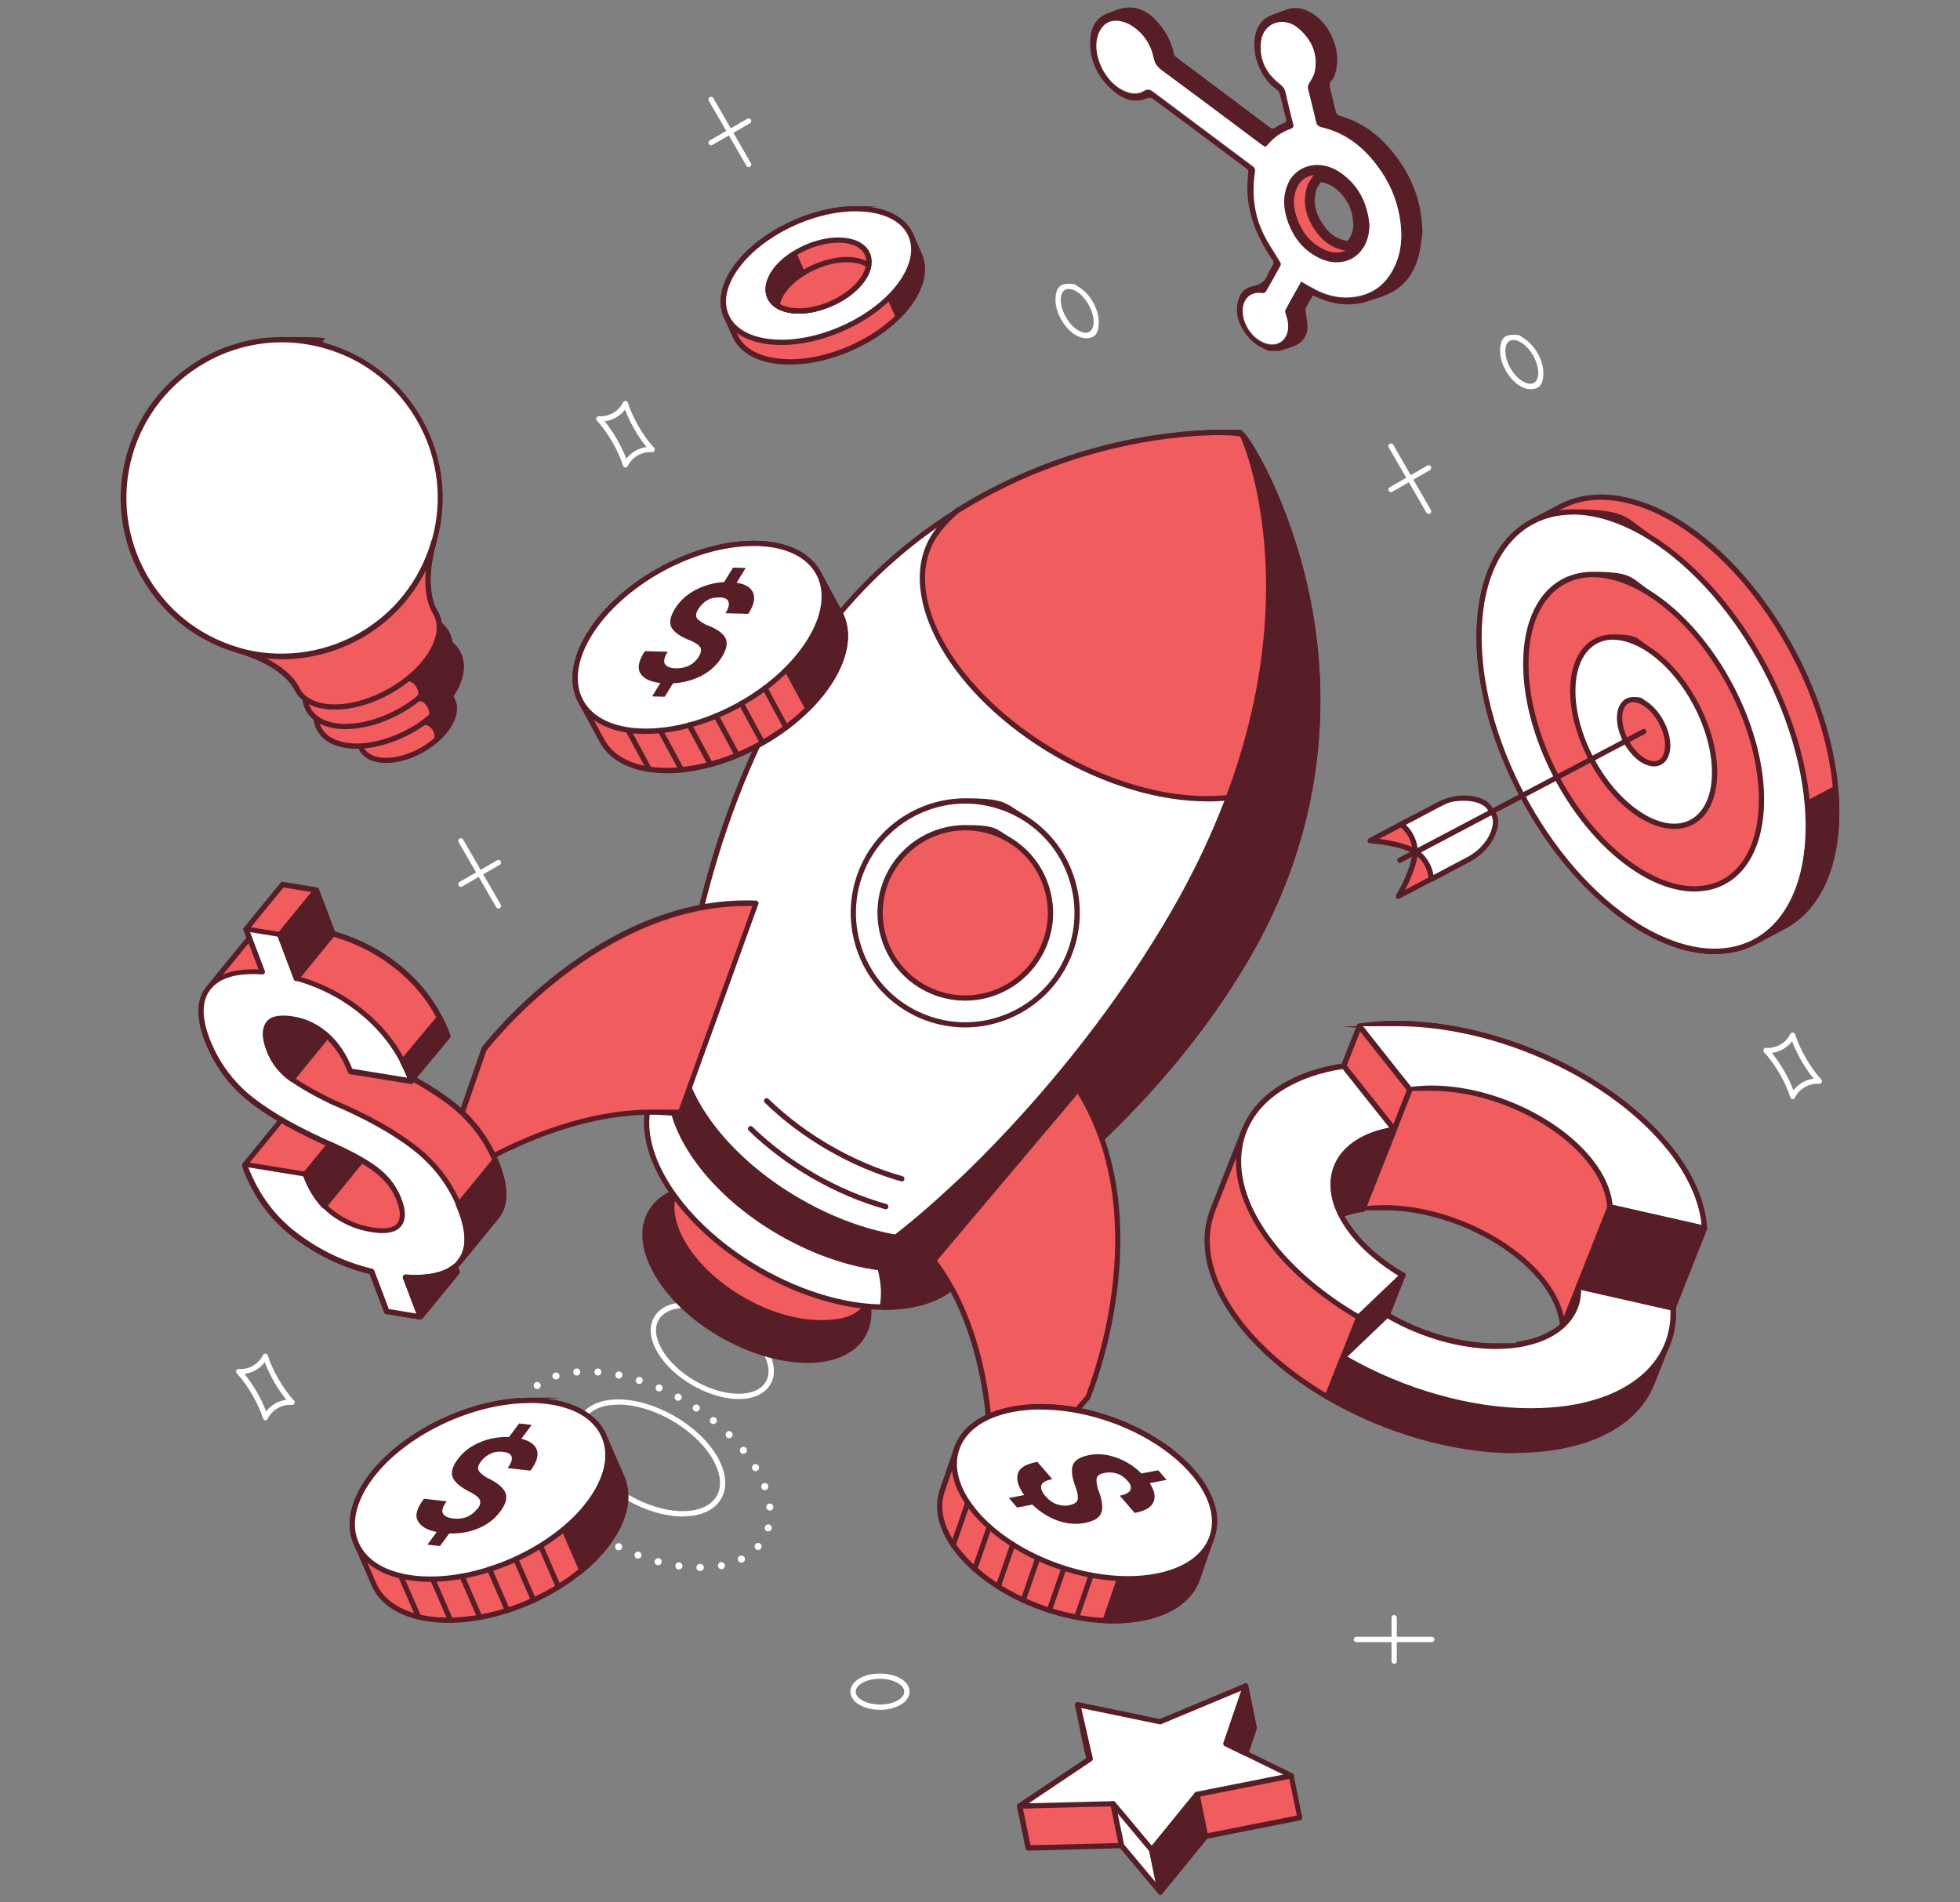 <?xml version="1.0" encoding="UTF-8"?>
<svg id="Layer_1" xmlns="http://www.w3.org/2000/svg" version="1.1" viewBox="0 0 1598.1 1550.9">
  <rect x="0" y="0" width="1598.1" height="1550.9" fill="#808080" stroke="none"/>
  <!-- Generator: Adobe Illustrator 29.4.0, SVG Export Plug-In . SVG Version: 2.1.0 Build 152)  -->
  <defs>
    <style>
      .st0 {
        fill: #fff;
      }

      .st1 {
        stroke: #581e27;
        stroke-miterlimit: 10;
        stroke-width: 8px;
      }

      .st1, .st2 {
        fill: #f15c5e;
      }

      .st3 {
        fill: #581e27;
      }
    </style>
  </defs>
  <g>
    <path class="st3" d="M1034.6,286.1c-6.4-2.5-12.2-5.9-16.4-10.8-8.3-9.8-12.1-20.3-8.1-32.1,1.6-4.7,5-8.3,10.9-9.7,5.8-1.3,10.4-3.5,12.3-9,1.1-3,3.3-5.8,4.7-8.8.4-.9.4-2.4-.2-3.3-8.2-12-14.8-24.6-18.2-38.5-2.7-10.8-3.2-21.7-1.8-32.8.2-1.8-.3-2.9-1.9-4-12.6-9.3-25-18.7-37.5-28-12.8-9.6-25.7-19.1-38.6-28.6-.9-.6-2.7-1.1-3.6-.7-10.9,4.8-20.3,1.3-28.4-5.6-12.9-11-19.5-25-18.9-41.5.4-10.8,5-19.2,16.7-22.7,1.3-.4,2.5-1,3.8-1.5,11.8-4.7,22.3-2.5,31.6,6.5,8.4,8.3,14,17.9,16.2,29.1.2.9.9,1.8,1.6,2.3,16.4,12.3,32.8,24.6,49.2,36.9,9.1,6.8,18.2,13.5,27.1,20.4,1.7,1.3,2.8,1.6,4.7.3,2-1.5,4.4-2.5,6.7-3.6,1.8-.8,2.6-1.5,2.1-3.5-1.9-6.9-3.4-13.9-5.3-21-.3-1.2-1.5-2.4-2.6-3.1-14.5-10-22.2-33.6-15.7-49,2.3-5.6,6.3-9.6,12.4-11.7,4-1.4,8-3.1,12.1-4.5,7.7-2.5,14.6-.4,20.9,3.6,15.5,9.7,23.9,32.7,18.1,49.1-.6,1.6-1,3.5-2.3,4.7-2.6,2.5-2.3,4.9-1.5,7.8,1.7,6.3,3,12.6,4.6,18.8.3.9,1.3,2.1,2.2,2.5,22.1,6.2,37.1,19.7,48.9,36.3,12.2,17.1,18.4,35.7,19.2,55.4,0,.8.3,1.7.3,2.5v1.1c-1.1,6.9-1.6,13.8-3.5,20.5-3.4,11.9-10,22.4-22.7,29-5.7,2.9-12.1,4.6-18.3,6.7-12,3.9-23.8,3.3-35.5-.8-3.1-1.1-6.1-2.5-9.5-3.9-1.8,3.2-3.7,6.2-5.3,9.4-.6,1.2-.6,2.6-.5,3.9.4,4.2,1.6,8.5,1.5,12.7-.3,7.8-4.6,13.6-13.7,16.3-3,.9-6.1,2-9.1,2.9-2.8,0-5.6,0-8.4,0ZM1060.7,229.8c4.2,2.4,8,4.6,11.9,6.7,9.8,5,20.4,7.5,31.9,5.9,14-2.1,23.5-9.3,29.9-19.8,8.6-14.5,9.4-30.1,6.6-46-2.6-14.9-8.8-28.9-18.6-41.6-11.1-14.5-25.1-26.1-45.1-30.8-3-.7-3.9-2.4-4.4-4.7-2-8.7-4.1-17.5-6.4-26.2-.6-2.2,0-3.7,1.1-5.5,1.8-2.9,3.7-5.9,4.3-9.1,2.5-13.8-2.3-25.6-13.2-35-4.2-3.6-9.4-5.9-15.6-5.2-7.7.9-13.8,7-14.9,15.3-1.8,14.2,3.4,25.8,15.1,34.9,2.4,1.8,4.1,3.8,4.7,6.6,2.1,8.9,4.1,17.7,6.4,26.4.6,2.3-.3,3.1-2.3,3.9-7.5,2.7-13.5,6.9-18.3,12.7-.6.7-1.3,1.2-2.2,2-1-.6-2.1-1.1-2.9-1.8-14-10.5-28-21-42.1-31.5-13.3-9.9-26.6-19.9-40-29.7-3.4-2.5-5.1-5.5-6-9.4-2.3-11.1-8.3-20.4-18.4-26.7-3.5-2.2-7.9-3.6-11.9-3.8-7.9-.4-13.4,5.1-15.6,13.4-3.7,14.7,5.6,35,19.8,42.6,6,3.3,12.3,4.5,18.4,1,2.9-1.7,4.8-1.1,7.2.7,27.4,20.5,54.7,40.9,81.8,61.2,1,.7,1.6,2.4,1.4,3.6-2.8,18-1,35.3,7.1,51.7,3.8,7.8,9,15.1,13.4,22.6.4.8.7,1.9.3,2.6-3.9,7.2-7.9,14.4-12,21.4-.4.8-2.2,1.4-3.1,1.3-7.2-1.2-12.7,2.3-14.8,8.2-3.8,10.3,3,25.3,14.2,31.1,9.1,4.8,17.8,2.2,20.8-6.2,1.9-5.4.9-10.7-1-16.1-.4-1.1-.7-2.5-.2-3.4,4-7.4,8.2-14.9,12.7-22.7Z"/>
    <path class="st0" d="M1060.7,229.8c-4.4,7.9-8.7,15.3-12.6,22.8-.5.9-.2,2.4.2,3.4,1.8,5.4,3,10.7,1,16.1-3,8.4-11.7,10.9-20.8,6.2-11.2-5.9-17.9-20.8-14.2-31.1,2.1-5.9,7.5-9.4,14.8-8.2,1,.2,2.7-.6,3.1-1.3,4.1-7,8-14.1,12-21.4.4-.7.2-1.9-.3-2.6-4.4-7.5-9.6-14.8-13.4-22.6-8.1-16.4-9.9-33.8-7.1-51.7.2-1.1-.5-2.9-1.4-3.6-27-20.3-54.4-40.7-81.8-61.2-2.4-1.8-4.3-2.4-7.2-.7-6.1,3.6-12.4,2.3-18.4-1-14.1-7.6-23.6-27.9-19.8-42.6,2.1-8.4,7.8-13.7,15.6-13.4,4,.2,8.5,1.6,11.9,3.8,10.2,6.3,16.1,15.7,18.4,26.7.8,3.9,2.6,6.9,6,9.4,13.4,9.9,26.7,19.9,40,29.7,14.1,10.5,28.1,21,42.1,31.5.9.6,1.9,1.2,2.9,1.8.8-.8,1.6-1.3,2.2-2,4.7-5.8,10.8-10,18.3-12.7,2-.8,3-1.6,2.3-3.9-2.3-8.7-4.3-17.6-6.4-26.4-.6-2.8-2.3-4.7-4.7-6.6-11.6-9-16.9-20.7-15.1-34.9,1.1-8.3,7.2-14.5,14.9-15.3,6.1-.7,11.4,1.6,15.6,5.2,11.1,9.5,15.9,21.2,13.2,35-.6,3.2-2.6,6.3-4.3,9.1-1.2,1.9-1.7,3.4-1.1,5.5,2.3,8.8,4.3,17.5,6.4,26.2.5,2.3,1.4,4,4.4,4.7,20,4.7,34,16.2,45.1,30.8,9.8,12.7,15.9,26.7,18.6,41.6,2.8,15.9,2.1,31.4-6.6,46-6.3,10.6-15.8,17.8-29.9,19.8-11.5,1.7-22.1-.8-31.9-5.9-4.1-2.1-7.8-4.3-12-6.7ZM1112.6,183.1c-.3-2.4-.5-4.8-1-7.2-2.6-12.5-8.9-23.4-20.5-31.5-4.9-3.4-10.5-5.7-16.9-5.7-9.2,0-16.9,5.1-20.4,13.4-4.1,9.8-2.9,19.3.7,28.8,4.2,10.9,11.1,20.1,22.9,26,12.3,6.1,25,3.1,31.4-7.5,2.9-5.1,3.8-10.6,3.9-16.2Z"/>
    <path class="st1" d="M1112.6,183.1c-.1,5.6-1,11.1-4,16.1-6.2,10.6-19.1,13.7-31.4,7.5-11.8-5.9-18.7-15-22.9-26-3.6-9.5-4.8-19-.7-28.8,3.5-8.3,11.2-13.3,20.4-13.4,6.5,0,12,2.3,16.9,5.7,11.6,8.2,17.9,19,20.5,31.5.6,2.4.8,4.8,1.1,7.2ZM1107.4,182c-.5-9.5-3.5-18.3-10.2-25.9-4.7-5.3-10.3-9.6-18-11.3-2.7-.6-4.8-.3-6,2-1.4,2.3-3,4.4-3.7,6.8-3.8,12.5-.2,23.7,7.6,34,4.4,5.8,10,10.2,17.9,12.2,4.5,1.2,5.7.7,8.2-2.7,3.2-4.6,4.3-9.7,4.3-15Z"/>
  </g>
  <g>
    <g>
      <g>
        <path class="st2" d="M366.1,591.2c9.8-16.2,2.3-29.7-16.7-30-19-.3-42.3,12.6-52,28.8-9.8,16.2-2.3,29.7,16.7,30,19,.3,42.3-12.6,52-28.8Z"/>
        <path class="st3" d="M314.9,622.1h-.8c-10-.2-17.4-3.8-21-10.2-3.5-6.4-2.6-14.6,2.5-23.1,10.1-16.7,33.4-29.9,53.1-29.9h.8c10,.2,17.4,3.8,21,10.2,3.5,6.4,2.6,14.6-2.5,23.1-10.1,16.7-33.4,29.9-53.1,29.9ZM348.7,563.3c-18.1,0-40.2,12.5-49.5,27.8-4.3,7.2-5.2,13.8-2.4,18.8,2.8,5,8.9,7.8,17.3,8h.7c18.1,0,40.2-12.4,49.4-27.8,4.3-7.2,5.2-13.8,2.4-18.8-2.8-5-8.9-7.8-17.3-8h-.7Z"/>
      </g>
      <g>
        <path class="st2" d="M369.3,564.2c15-24.9,3.5-45.5-25.5-46-29.1-.5-64.8,19.2-79.8,44.1-15,24.9-3.5,45.5,25.5,46,29.1.5,64.8-19.2,79.8-44.2Z"/>
        <path class="st3" d="M290.7,610.5h-1.1c-14.9-.3-25.9-5.6-31.1-15-5.2-9.4-3.9-21.6,3.8-34.3,15.2-25.3,50.6-45.2,80.5-45.2h1.2c14.9.3,25.9,5.6,31.1,15,5.2,9.4,3.9,21.6-3.8,34.3-15.2,25.3-50.6,45.2-80.5,45.2ZM342.7,520.3c-28.1,0-62.5,19.3-76.8,43.1-6.8,11.3-8.1,22-3.7,30,4.4,8,14.2,12.5,27.5,12.8h1.1c28.1,0,62.5-19.3,76.8-43.1,6.8-11.3,8.1-22,3.7-30-4.4-8-14.2-12.5-27.4-12.8h-1.1Z"/>
      </g>
      <g>
        <path class="st2" d="M360.5,548.2c15-24.9,3.5-45.5-25.5-46-29.1-.5-64.8,19.2-79.8,44.1-15,24.9-3.5,45.5,25.5,46,29.1.5,64.8-19.2,79.8-44.1Z"/>
        <path class="st3" d="M281.8,594.5h-1.2c-14.9-.3-25.9-5.6-31.1-15-5.2-9.4-3.8-21.6,3.8-34.3,15.3-25.3,50.6-45.2,80.5-45.2h1.2c14.9.3,25.9,5.6,31.1,15,5.2,9.4,3.9,21.6-3.8,34.3-15.3,25.3-50.6,45.2-80.5,45.2ZM333.8,504.3c-28,0-62.5,19.3-76.8,43.1-6.8,11.3-8.1,22-3.7,30,4.4,8,14.2,12.5,27.4,12.8h1.1c28,0,62.5-19.3,76.8-43.1,6.8-11.3,8.1-22,3.7-30-4.4-8-14.2-12.5-27.4-12.8h-1.1Z"/>
      </g>
      <g>
        <path class="st3" d="M360.5,548.2c-4.8,7.9-11.7,15.2-19.8,21.5,1.3-.4,2.9-.4,4.6.5,4.2,2.2,7.3,7.8,6.9,12.5,0,.4-.2.7-.3,1.1,7-5.9,13.1-12.5,17.4-19.7,9.9-16.5,8.2-31-2.5-39.1.6,6.8-1.3,14.7-6.4,23.1Z"/>
        <path class="st3" d="M351.9,586c-.4,0-.8-.1-1.2-.3-.8-.5-1.2-1.5-.9-2.4,0,0,.2-.6.2-.6.4-4-2.3-8.7-5.7-10.5-1-.5-2-.7-3-.4-1,.3-2.1-.1-2.5-1.1-.5-.9-.2-2,.6-2.7,8.4-6.7,14.9-13.8,19.3-21,4.6-7.7,6.7-15.2,6.1-21.8,0-.9.4-1.7,1.1-2.1.7-.4,1.7-.3,2.4.2,11.9,9.1,13.1,25.2,3,42-4.2,6.9-10.2,13.7-17.9,20.2-.4.3-.9.5-1.4.5ZM346,568.2c.1,0,.2.1.3.2,3.8,2,6.8,6.3,7.8,10.7,5.6-5.2,10.1-10.6,13.4-16,7.8-13,8.3-25,1.6-33-.5,6.1-2.8,12.7-6.7,19.2-3.9,6.5-9.4,12.8-16.4,18.9Z"/>
      </g>
      <g>
        <path class="st0" d="M353.8,441.8c19.7-68.5-19.9-140.1-88.4-159.8-68.5-19.7-140.1,19.9-159.8,88.4-19.7,68.5,19.9,140.1,88.4,159.8h0c35.6,10.2,45.9,26.8,48,31.2.2.3.3.7.5,1.1h0s0,0,0,0c4.6,8.3,14.8,13.6,29.3,13.9,29.1.5,64.8-19.2,79.8-44.1,7.5-12.5,8.4-23.8,3.7-32.2h0c-.2-.3-.4-.6-.6-.9-2.5-4.1-11.3-21.6-1-57.3Z"/>
        <path class="st3" d="M273,578.5h-1.2c-14.9-.3-25.9-5.6-31.1-15-.2-.3-.3-.6-.4-.8-1.7-3.6-11.4-20.2-46.7-30.4,0,0-.1,0-.2,0-69.6-20-109.9-92.9-89.9-162.4,16.1-56,67.9-95.1,126.1-95.1s24.5,1.7,36.3,5.1c33.7,9.7,61.6,31.9,78.6,62.6,17,30.7,21,66.1,11.3,99.8-10.2,35.4-1.2,52.5.7,55.6.3.4.5.7.6.9,0,0,0,.1.1.2,5.2,9.4,3.9,21.6-3.8,34.3-15.2,25.3-50.6,45.2-80.5,45.2ZM194.5,528.1c0,0,.1,0,.2,0,36.2,10.4,46.9,27.4,49.4,32.3,0,0,.2.5.3.6,0,0,.2.5.3.6,4.3,7.8,14.1,12.3,27.3,12.6h1.1c28,0,62.5-19.3,76.8-43.1,6.8-11.3,8.1-21.9,3.8-29.9,0,0,0-.1,0-.2,0,0-.5-.8-.6-.8-2.9-4.7-11.6-22.8-1.2-59.1,9.4-32.6,5.5-66.9-10.9-96.5-16.4-29.7-43.4-51.2-76-60.5-11.5-3.3-23.3-5-35.1-5-56.3,0-106.4,37.8-121.9,91.9-19.3,67.2,19.6,137.6,86.8,157Z"/>
      </g>
      <g>
        <path class="st3" d="M351.6,532.2c-4.8,7.9-11.7,15.1-19.8,21.5,1.4-.4,2.9-.4,4.6.5,4.2,2.2,7.3,7.8,6.9,12.5,0,.4-.2.7-.3,1.1,7.1-5.9,13.2-12.5,17.4-19.7,9.9-16.5,8.2-31-2.5-39.1.6,6.8-1.3,14.7-6.4,23.2Z"/>
        <path class="st3" d="M343,570c-.4,0-.8-.1-1.2-.3-.8-.5-1.2-1.5-.9-2.4,0,0,.2-.6.2-.7.3-3.9-2.3-8.7-5.7-10.5-1-.5-2-.7-3-.4-1,.3-2-.2-2.5-1.1-.5-.9-.2-2,.6-2.7,8.4-6.7,14.9-13.7,19.3-20.9,4.6-7.7,6.7-15.2,6.1-21.8,0-.9.4-1.7,1.1-2.1.8-.4,1.7-.3,2.4.2,11.9,9.1,13.1,25.2,3,42-4.2,6.9-10.2,13.7-17.9,20.2-.4.3-.9.5-1.4.5ZM337.1,552.2c.1,0,.2.1.3.2,3.8,2,6.8,6.3,7.8,10.7,5.6-5.2,10.1-10.5,13.4-16,7.8-13,8.3-25,1.6-33-.5,6.1-2.8,12.7-6.7,19.2-3.9,6.5-9.4,12.8-16.4,18.8Z"/>
      </g>
      <g>
        <path class="st3" d="M349.7,589.5c4.3,2,7.2,7.3,6.6,12,0,.7-.4,1.2-.6,1.7,4.2-3.7,7.8-7.7,10.4-12,5.7-9.4,5.4-17.8.6-23.3-5.5,7.9-12.8,15.2-21.4,21.3,1.3-.3,2.8-.3,4.4.4Z"/>
        <path class="st3" d="M355.8,605.4c-.4,0-.9-.1-1.2-.4-.8-.6-1.1-1.6-.8-2.5,0,0,.2-.5.2-.5.1-.3.2-.5.2-.7.5-3.7-2-8.2-5.4-9.7-1-.4-1.9-.5-3-.3-1,.3-2-.2-2.5-1.2-.4-.9-.1-2.1.7-2.7,8.3-5.9,15.5-13.1,20.9-20.8.4-.6,1-.9,1.7-.9.7,0,1.3.2,1.7.7,5.7,6.6,5.6,16-.4,25.9-2.6,4.3-6.2,8.5-10.8,12.5-.4.4-.9.5-1.4.5ZM350.8,587.7c3.8,1.9,6.7,5.9,7.5,10.1,2.4-2.5,4.4-5.1,6-7.7,4.2-7,5-13.6,2.4-18.5-4.4,5.8-9.8,11.3-15.8,16.1Z"/>
      </g>
      <g>
        <path class="st2" d="M354.7,499.1c-2.5-4.1-11.2-21.6-1-57.3-9.1,31.8-30.4,60-61.5,77.3-31.2,17.3-66.4,20.2-98.1,11.1,35.6,10.2,45.8,26.8,48,31.2.2.3.3.7.5,1.1h0s0,0,0,0c4.6,8.3,14.8,13.6,29.3,13.9,29.1.5,64.8-19.2,79.8-44.1,7.5-12.5,8.4-23.8,3.7-32.2h0c-.2-.3-.4-.6-.6-.9Z"/>
        <path class="st3" d="M273,578.5h-1.2c-14.9-.3-25.9-5.6-31.1-15-.2-.3-.3-.6-.4-.8-1.7-3.6-11.4-20.2-46.8-30.4h0c-1.1-.3-1.8-1.5-1.5-2.7.3-1.1,1.5-1.8,2.7-1.5,32,9.2,67.2,5.2,96.5-11,29.6-16.4,51.1-43.4,60.5-76t0,0h0c.3-1.1,1.5-1.8,2.7-1.5,1.1.3,1.8,1.5,1.5,2.7-10.2,35.4-1.2,52.5.7,55.6.3.4.5.7.6.9,0,0,0,.1.1.2,5.2,9.4,3.9,21.6-3.8,34.3-15.2,25.3-50.6,45.2-80.5,45.2ZM217.1,536.8c18.6,9.4,25.1,19.9,26.9,23.7,0,0,.2.5.3.6,0,0,.2.5.3.6,4.3,7.8,14.1,12.3,27.3,12.6h1.1c28,0,62.5-19.3,76.8-43.1,6.8-11.3,8.1-21.9,3.8-29.9,0,0,0-.1,0-.2,0,0-.5-.8-.6-.8-2.2-3.5-7.7-14.6-5.8-35.3-11.7,23.6-30.3,43-53.8,56.1-23.2,12.8-50,18.4-76.2,15.8Z"/>
      </g>
    </g>
    <path class="st0" d="M717.5,1394.1h0c-6.2,0-12.1-1.4-16.6-4-4.9-2.8-7.5-6.7-7.5-10.9,0-4.2,2.7-8,7.5-10.8,8.9-5.2,24.3-5.1,33.2,0,4.9,2.8,7.5,6.6,7.5,10.9,0,4.2-2.7,8-7.5,10.8-4.5,2.6-10.3,4-16.6,4ZM717.4,1368.8c-5.5,0-10.6,1.2-14.4,3.4-3.4,2-5.3,4.5-5.3,7.1,0,2.6,1.9,5.1,5.4,7.1,3.8,2.2,9,3.4,14.5,3.4h0c5.5,0,10.6-1.2,14.4-3.4,3.4-2,5.3-4.5,5.3-7.1,0-2.6-1.9-5.1-5.4-7.1-3.8-2.2-9-3.4-14.5-3.4Z"/>
    <g>
      <path class="st0" d="M1136.8,1356.6c-1.2,0-2.2-1-2.2-2.2v-35.4c0-1.2.9-2.2,2.1-2.2h0c1.2,0,2.2,1,2.2,2.2v35.4c0,1.2-.9,2.2-2.1,2.2h0Z"/>
      <path class="st0" d="M1167.4,1338.9h-61.4c-1.2,0-2.2-1-2.2-2.2s1-2.2,2.2-2.2h61.4c1.2,0,2.2,1,2.2,2.2s-1,2.2-2.2,2.2Z"/>
    </g>
    <path class="st0" d="M885.2,275.7c-2.5,0-5.2-.8-8-2.4-9.2-5.3-16.6-18.2-16.6-28.7s4.2-13.2,10.7-13.2,5.2.8,8,2.4c9.3,5.4,16.6,18,16.6,28.8s-4.2,13.2-10.8,13.2ZM871.3,235.6c-4,0-6.4,3.3-6.4,8.9,0,9,6.6,20.5,14.5,25,2.1,1.2,4.1,1.8,5.9,1.8,4,0,6.4-3.3,6.4-8.9,0-9.2-6.5-20.4-14.4-25-2.1-1.2-4.1-1.8-5.9-1.8Z"/>
    <path class="st0" d="M1247.7,317.3c-2.5,0-5.2-.8-8-2.4-9.3-5.4-16.6-18-16.6-28.7s4.2-13.2,10.7-13.2,5.2.8,8,2.4c9.3,5.4,16.6,18,16.6,28.7s-4.2,13.2-10.7,13.2ZM1233.8,277.2c-4,0-6.4,3.3-6.4,8.9,0,9.2,6.5,20.4,14.5,25,2.1,1.2,4.1,1.8,5.9,1.8,4,0,6.4-3.3,6.4-8.9,0-9.2-6.5-20.4-14.4-25-2.1-1.2-4.1-1.8-5.9-1.8Z"/>
    <path class="st0" d="M1461.8,896.2h-.2c-.9,0-1.6-.7-1.9-1.5-1.9-6.1-4.9-12.8-8.8-19.4-3.8-6.6-8.1-12.6-12.5-17.3-.6-.7-.7-1.6-.4-2.4.4-.8,1.2-1.3,2.1-1.2,3.9.3,8-.7,11.5-2.7,3.6-2.1,6.4-5,8.1-8.6.4-.8,1.2-1.3,2.1-1.2.9,0,1.6.7,1.9,1.5,1.9,6.1,4.9,12.8,8.8,19.4,3.7,6.5,7.9,12.3,12.1,16.9.6.4,1,1.1,1,1.8,0,1.2-1,2.2-2.2,2.2,0,0,0,0-.1,0s-.1,0-.2,0c-3.9-.3-8,.7-11.5,2.7-3.6,2.1-6.4,5-8.1,8.6-.4.8-1.1,1.2-1.9,1.2ZM1444.7,858.5c3.5,4.3,6.9,9.2,10,14.6,3.1,5.4,5.7,10.8,7.6,15.9,1.9-2.6,4.4-4.7,7.3-6.4,2.9-1.7,6-2.7,9.2-3.1-3.5-4.2-6.9-9.2-10-14.6-3.1-5.4-5.7-10.8-7.6-15.9-2,2.6-4.4,4.7-7.3,6.4-2.9,1.6-6,2.7-9.2,3.1Z"/>
    <path class="st0" d="M216.5,1158h-.2c-.9,0-1.6-.7-1.9-1.5-1.9-6.1-4.9-12.8-8.8-19.4-3.8-6.6-8.1-12.6-12.5-17.3-.6-.7-.7-1.6-.4-2.4.4-.8,1.2-1.3,2.1-1.2,3.9.3,8-.6,11.5-2.7,3.6-2.1,6.4-5,8.1-8.6.4-.8,1.2-1.3,2.1-1.2.9,0,1.6.7,1.9,1.5,1.9,6.1,4.9,12.8,8.8,19.4,3.8,6.5,7.9,12.4,12.1,16.9.6.4,1,1.1,1,1.8,0,1.2-.8,2.2-2.2,2.2h-.2c-3.9-.3-8,.6-11.5,2.7-3.6,2.1-6.4,5-8.1,8.6-.4.8-1.1,1.2-1.9,1.2ZM199.4,1120.3c3.5,4.3,6.9,9.2,10,14.6,3.1,5.4,5.7,10.8,7.6,15.9,1.9-2.6,4.4-4.7,7.3-6.4,2.9-1.7,6-2.7,9.2-3.1-3.5-4.2-6.9-9.2-10-14.6-3.1-5.4-5.7-10.8-7.6-16-2,2.6-4.4,4.7-7.3,6.4-2.9,1.7-6,2.7-9.2,3.1Z"/>
    <path class="st0" d="M510.1,381.2c0,0-.1,0-.2,0-.9,0-1.6-.7-1.9-1.5-1.9-6.1-4.9-12.8-8.8-19.4-3.8-6.6-8.1-12.6-12.5-17.3-.6-.6-.7-1.6-.4-2.4.4-.8,1.2-1.3,2.1-1.2,3.9.3,8-.7,11.5-2.7,3.6-2,6.3-5,8.1-8.6.4-.8,1.2-1.3,2.1-1.2.9,0,1.6.7,1.9,1.5,1.9,6.1,4.9,12.8,8.8,19.4,3.7,6.5,7.9,12.3,12.1,16.9.6.4,1,1.1,1,1.8,0,1.2-1,2.2-2.2,2.2,0,0,0,0-.1,0s-.1,0-.2,0c-3.9-.3-8,.7-11.5,2.7-3.5,2-6.3,5-8.1,8.6-.4.7-1.1,1.2-1.9,1.2ZM493,343.5c3.5,4.3,6.9,9.2,10,14.6,3.1,5.4,5.7,10.8,7.7,15.9,2-2.6,4.4-4.7,7.3-6.4,2.9-1.7,6-2.7,9.2-3.1-3.5-4.2-6.9-9.2-10-14.6-3.1-5.4-5.7-10.8-7.6-15.9-2,2.6-4.4,4.7-7.3,6.4-2.9,1.6-6,2.7-9.2,3.1Z"/>
    <g>
      <path class="st0" d="M375.8,723.1c-.7,0-1.5-.4-1.9-1.1-.6-1-.2-2.3.8-2.9l30.7-17.7c1-.6,2.4-.2,2.9.8.6,1,.2,2.4-.8,2.9l-30.7,17.7c-.3.2-.7.3-1.1.3Z"/>
      <path class="st0" d="M406.5,740.8c-.7,0-1.5-.4-1.9-1.1l-30.7-53.1c-.6-1-.2-2.4.8-2.9,1-.6,2.4-.2,2.9.8l30.7,53.1c.6,1,.2,2.4-.8,2.9-.3.2-.7.3-1.1.3Z"/>
    </g>
    <g>
      <path class="st0" d="M1134.2,401.3c-.7,0-1.5-.4-1.9-1.1-.6-1-.2-2.4.8-2.9l30.7-17.7c1-.6,2.4-.2,2.9.8.6,1,.2,2.3-.8,2.9l-30.7,17.7c-.3.2-.7.3-1.1.3Z"/>
      <path class="st0" d="M1164.9,419c-.7,0-1.5-.4-1.9-1.1l-30.7-53.1c-.6-1-.2-2.4.8-2.9,1-.6,2.4-.2,2.9.8l30.7,53.1c.6,1,.2,2.4-.8,2.9-.3.2-.7.3-1.1.3Z"/>
    </g>
    <g>
      <path class="st0" d="M579.8,118.5c-.7,0-1.5-.4-1.9-1.1-.6-1-.2-2.3.8-2.9l30.7-17.7c1-.6,2.4-.2,2.9.8.6,1,.2,2.4-.8,2.9l-30.7,17.7c-.3.2-.7.3-1.1.3Z"/>
      <path class="st0" d="M610.5,136.3c-.7,0-1.5-.4-1.9-1.1l-30.7-53.1c-.6-1-.2-2.4.8-2.9,1-.6,2.4-.2,2.9.8l30.7,53.1c.6,1,.2,2.3-.8,2.9-.3.2-.7.3-1.1.3Z"/>
    </g>
    <g>
      <g>
        <g>
          <path class="st2" d="M1361.8,936.9c-54-68-167.4-112.9-253.3-100.1l-38.5,97.4,41.1,51.8c49.8-7.4,115.5,18.6,146.9,58,10.3,13,15.5,25.8,16.2,37.5l77.1,17.5,38.5-97.4c-1.2-20.1-10.1-42.2-28-64.7Z"/>
          <path class="st3" d="M1351.2,1101.1c-.2,0-.3,0-.5,0l-77.1-17.5c-.9-.2-1.6-1-1.7-2-.7-11.6-6.1-24.1-15.7-36.3-26.9-33.9-80.5-58.5-127.5-58.5s-11.9.4-17.4,1.2c-.8.1-1.5-.2-2-.8l-41.1-51.8c-.5-.6-.6-1.4-.3-2.1l38.5-97.4c.3-.7.9-1.2,1.7-1.3,9.8-1.5,20.2-2.2,30.8-2.2,82.6,0,177,43.4,224.5,103.1,17.4,21.9,27.2,44.6,28.4,65.9,0,.3,0,.6-.1.9l-38.5,97.4c-.3.8-1.1,1.4-2,1.4ZM1276.2,1079.8l73.7,16.7,37.6-95.2c-1.3-20.2-10.8-42-27.5-63-46.7-58.8-139.7-101.5-221.1-101.5s-19.7.7-29,2l-37.6,95.1,39.6,49.8c5.4-.7,11-1.1,16.8-1.1,48.2,0,103.2,25.3,130.9,60.1,9.7,12.3,15.4,25.1,16.5,37.1Z"/>
        </g>
        <g>
          <path class="st0" d="M1296.4,946.6c10.3,13,15.5,25.8,16.2,37.5l77.1,17.5c-1.2-20.1-10.1-42.2-28-64.7-54-68-167.4-112.9-253.3-100.1l41.1,51.8c49.8-7.4,115.5,18.6,146.9,58Z"/>
          <path class="st3" d="M1389.7,1003.7c-.2,0-.3,0-.5,0l-77.1-17.5c-.9-.2-1.6-1-1.7-2-.7-11.6-6.1-24.2-15.7-36.3-26.9-33.9-80.5-58.5-127.5-58.5s-11.9.4-17.4,1.2c-.8.1-1.5-.2-2-.8l-41.1-51.8c-.5-.6-.6-1.4-.3-2.1.3-.7.9-1.2,1.7-1.3,9.8-1.5,20.2-2.2,30.8-2.2,82.6,0,177,43.4,224.5,103.1,17.2,21.6,27,44.2,28.4,65.2,0,.2.2.5.2.8,0,1.2-1,2.2-2.2,2.2,0,0,0,0-.1,0ZM1314.7,982.3l72.7,16.5c-1.9-19.5-11.3-40.4-27.3-60.6-46.7-58.8-139.7-101.5-221.1-101.5s-18,.6-26.5,1.6l38,47.9c5.4-.7,11-1.1,16.8-1.1,48.2,0,103.2,25.3,130.9,60.1,9.8,12.3,15.5,25.1,16.6,37.1Z"/>
        </g>
        <g>
          <polygon class="st2" points="1149.6 888.5 1111.1 986 1070 934.2 1108.5 836.8 1149.6 888.5"/>
          <path class="st3" d="M1111.1,988.1c-.7,0-1.3-.3-1.7-.8l-41.1-51.8c-.5-.6-.6-1.4-.3-2.1l38.5-97.4c.3-.7.9-1.2,1.7-1.3.8,0,1.5.2,2,.8l41.1,51.8c.5.6.6,1.4.3,2.1l-38.5,97.4c-.3.7-.9,1.2-1.7,1.3-.1,0-.2,0-.3,0ZM1072.4,933.8l38,47.9,36.6-92.8-38-47.9-36.6,92.8Z"/>
        </g>
        <g>
          <polygon class="st3" points="1312.6 984.1 1389.7 1001.6 1351.2 1099 1274.2 1081.5 1312.6 984.1"/>
          <path class="st3" d="M1351.2,1101.1c-.2,0-.3,0-.5,0l-77.1-17.5c-.6-.1-1.1-.5-1.4-1.1-.3-.6-.3-1.2,0-1.8l38.5-97.4c.4-1,1.4-1.5,2.5-1.3l77.1,17.5c.6.1,1.1.5,1.4,1.1.3.6.3,1.2,0,1.8l-38.5,97.4c-.3.8-1.1,1.4-2,1.4ZM1277.1,1080l72.8,16.5,36.9-93.3-72.8-16.5-36.9,93.4Z"/>
        </g>
      </g>
      <g>
        <g>
          <path class="st2" d="M1090.5,1038.3c-10.1-12.7-15.3-25.2-16.1-36.6,2.5-2.3,5.3-4.3,8.4-6.2,7.6-4.5,17-7.9,28.3-9.5l25.7-64.9-41.1-51.8c-19.6,2.9-35.8,8.7-48.9,16.5-15.4,9.1-26,21.3-31.8,35.3h-.1c0,0-26.6,67.4-26.6,67.4h0c-9.5,26.2-2.3,58.8,24.1,92.1,17.8,22.5,42.2,42.3,69.8,58.5l36-34.3,25.6-64.9c-16-9.4-43,11.6-53.3-1.4Z"/>
          <path class="st3" d="M1082.2,1141.1c-.4,0-.7,0-1.1-.3-28.8-16.9-53.2-37.3-70.4-59-25.8-32.5-34.5-65.7-24.7-93.6,0-.2,0-.4.1-.6l26.6-67.5c.1-.3.3-.5.4-.7,6.2-14.5,17.1-26.5,32.4-35.6,13.9-8.3,30.6-13.9,49.7-16.7.8,0,1.5.2,2,.8l41.1,51.8c.5.6.6,1.4.3,2.1l-25.7,64.9c-.3.7-.9,1.2-1.7,1.3-10.6,1.6-19.9,4.7-27.6,9.3-2.6,1.6-5,3.3-7.2,5.2,1.1,11,6.5,22.9,15.6,34.4,1.9,2.4,4.7,3.6,8.8,3.6,4.3,0,9.3-1.2,14.7-2.6,5.9-1.4,12-2.9,17.7-2.9s8.3.9,11.5,2.8c.9.5,1.3,1.7.9,2.7l-25.6,64.9c-.1.3-.3.6-.5.8l-36,34.3c-.4.4-.9.6-1.5.6ZM990.4,988.7c0,.2,0,.4-.1.5-9.6,26.5-1.2,58.5,23.8,90,16.6,20.9,40.1,40.7,67.8,57.1l34.5-32.8,24.7-62.7c-6-2.6-15.5-.7-24.4,1.4-5.6,1.4-10.9,2.7-15.7,2.7-5.4,0-9.4-1.7-12.2-5.2-10-12.5-15.7-25.6-16.6-37.8,0-.7.2-1.3.7-1.8,2.6-2.4,5.5-4.6,8.7-6.5,7.9-4.7,17.3-7.9,27.9-9.6l24.7-62.6-39.6-49.8c-18,2.8-33.8,8.2-46.9,16-14.7,8.8-25.1,20.3-30.9,34.3,0,.2-.2.5-.4.6l-26.1,66.2Z"/>
        </g>
        <g>
          <path class="st0" d="M1103.4,1005.8c-24.2-30.5-20.7-60,5-75.3,7.6-4.5,17-7.9,28.3-9.5l-41.1-51.8c-19.6,2.9-35.8,8.7-48.9,16.5-44.4,26.4-50.4,77.3-8.7,129.9,17.8,22.4,42.2,42.3,69.8,58.5l36-34.3c-16-9.4-30.1-20.9-40.5-33.9Z"/>
          <path class="st3" d="M1107.9,1076.2c-.4,0-.7,0-1.1-.3-28.8-16.9-53.2-37.3-70.4-59-22.7-28.6-32.2-57.4-27.5-83.3,3.8-20.5,16.5-37.7,36.8-49.8,13.9-8.3,30.6-13.9,49.7-16.7.8,0,1.5.2,2,.8l41.1,51.8c.5.6.6,1.4.3,2.1-.3.7-.9,1.2-1.7,1.3-10.6,1.6-19.9,4.7-27.6,9.3-10.9,6.5-17.7,15.7-19.7,26.6-2.6,14,2.7,29.7,15.3,45.5,9.7,12.3,23.5,23.8,39.9,33.4.6.3,1,.9,1.1,1.6,0,.7-.2,1.3-.7,1.8l-36,34.3c-.4.4-.9.6-1.5.6ZM1094.7,871.6c-18,2.8-33.8,8.2-46.9,16-19.2,11.4-31.2,27.6-34.7,46.9-4.5,24.6,4.7,52.2,26.6,79.8,16.6,21,40.1,40.7,67.8,57.1l32.7-31.2c-15.7-9.6-29-20.9-38.6-33-13.3-16.8-18.9-33.7-16.1-49,2.2-12.2,9.8-22.4,21.8-29.5,7.2-4.3,15.8-7.4,25.5-9.2l-38.1-47.9Z"/>
        </g>
        <g>
          <path class="st3" d="M1108.4,930.6c-21.4,12.7-27.4,35.2-14.9,59.9,5.3-2,11.1-3.5,17.6-4.5l25.7-64.9c-11.4,1.7-20.8,5-28.3,9.5Z"/>
          <path class="st3" d="M1093.5,992.6c-.8,0-1.5-.4-1.9-1.2-12.8-25.4-6.7-49.4,15.8-62.7,8.1-4.9,17.9-8.2,29.1-9.8.8-.1,1.5.2,2,.8.5.6.6,1.4.3,2.1l-25.7,64.9c-.3.7-.9,1.2-1.7,1.3-6,.9-11.8,2.4-17.2,4.4-.3,0-.5.1-.8.1ZM1133.3,923.8c-9.1,1.7-17.1,4.6-23.8,8.6-20.1,12-25.7,32.6-14.9,55.4,4.8-1.7,9.8-2.9,15-3.8l23.8-60.2Z"/>
        </g>
        <g>
          <polygon class="st3" points="1143.8 1039.7 1118.2 1104.7 1082.2 1139 1107.9 1074 1143.8 1039.7"/>
          <path class="st3" d="M1082.2,1141.1c-.4,0-.8-.1-1.2-.4-.8-.6-1.2-1.6-.8-2.6l25.7-64.9c.1-.3.3-.6.5-.8l36-34.3c.7-.7,1.9-.8,2.7-.2.8.6,1.2,1.6.8,2.6l-25.6,64.9c-.1.3-.3.6-.5.8l-36,34.3c-.4.4-.9.6-1.5.6ZM1109.7,1075.2l-21.9,55.4,28.6-27.2,21.9-55.4-28.5,27.2Z"/>
        </g>
      </g>
      <g>
        <g>
          <path class="st3" d="M1347,1127.6l12.7-32.1c0-.1.1-.2.2-.4h0c0,0,0,0,0,0,3.4-8.8,4.8-18.4,4.2-28.5l-77.1-17.5c1.3,23.7-16.3,42.4-49.6,47.3-33.4,5-73.8-5.1-106.4-24.2l-36,34.3-12.8,32.5c56.1,32.8,126,50.2,183.5,41.7,42.8-6.4,70.6-25.9,81-52.3h0s.2-.4.2-.4c0-.1.1-.2.2-.4Z"/>
          <path class="st3" d="M1235.3,1184.9c-50,0-106.2-16.1-154.2-44.1-.9-.5-1.3-1.7-.9-2.7l12.8-32.5c.1-.3.3-.6.5-.8l36-34.3c.7-.7,1.7-.8,2.6-.3,27.3,16,59.2,25.1,87.7,25.1s11.8-.4,17.3-1.2c31.3-4.7,49.1-21.5,47.8-45.1,0-.7.2-1.3.8-1.8.5-.4,1.2-.6,1.9-.5l77.1,17.5c.9.2,1.6,1,1.7,2,.6,10.3-.8,20.1-4.3,29.2,0,0,0,0,0,.1,0,0-.2.6-.3.6l-12.6,32c0,.2-.2.5-.4.7h0c-11.2,28.4-40.6,47.4-82.7,53.7-9.8,1.4-20.1,2.2-30.7,2.2ZM1084.9,1138c46.9,27.1,101.6,42.6,150.4,42.6s20.5-.7,30.1-2.1c40.5-6,68.7-24.1,79.3-50.9,0,0,0-.2.1-.3,0-.2.2-.5.2-.5l12.7-32.1h0c0-.1,0-.3.1-.4,3.1-8.1,4.5-16.8,4.1-26l-72.8-16.5c-.1,24.2-19.6,42-51.5,46.8-5.7.8-11.7,1.3-18,1.3-28.7,0-60.8-9.1-88.4-24.9l-34.5,32.8-12,30.3Z"/>
        </g>
        <g>
          <path class="st0" d="M1278.5,1148.1c57.5-8.5,87.9-40.8,85.6-81.7l-77.1-17.5c1.3,23.7-16.3,42.4-49.6,47.3-33.4,5-73.8-5.1-106.4-24.2l-36,34.3c56.1,32.8,126,50.2,183.5,41.7Z"/>
          <path class="st3" d="M1248.1,1152.5h0c-50,0-106.2-16.1-154.2-44.1-.6-.3-1-.9-1.1-1.6,0-.7.2-1.3.7-1.8l36-34.3c.7-.7,1.7-.8,2.6-.3,27.3,16,59.2,25.1,87.7,25.1s11.8-.4,17.3-1.2c31.3-4.7,49.1-21.5,47.8-45.1,0-.7.2-1.3.8-1.8.5-.4,1.2-.6,1.9-.5l77.1,17.5c.9.2,1.6,1,1.7,2,2.5,43.4-31,75.5-87.4,83.9-9.8,1.4-20.1,2.2-30.7,2.2ZM1098.6,1106.1c46.7,26.8,101.1,42.1,149.5,42.1h0c10.4,0,20.5-.7,30.1-2.1,53.3-7.9,85.2-37.6,83.8-77.8l-72.8-16.5c-.1,24.2-19.6,42-51.5,46.8-5.7.8-11.7,1.3-18,1.3-28.7,0-60.8-9.1-88.4-24.9l-32.7,31.2Z"/>
        </g>
      </g>
    </g>
    <g>
      <g>
        <polygon class="st2" points="1011.6 1427.6 1022.6 1408.8 1015.6 1374.6 947.5 1412.4 878.7 1389.9 885.7 1424.1 886.3 1424 886.4 1424.3 885.7 1424.1 888.3 1434.5 831.4 1472.6 838.4 1506.8 914.5 1504.9 946.1 1542.5 983 1497.2 1060 1482 1052.9 1447.8 1011.6 1427.6"/>
        <path class="st3" d="M946.1,1544.7c-.6,0-1.2-.3-1.7-.8l-30.9-36.9-75.1,1.9c-1.1,0-2-.7-2.2-1.7l-7-34.2c-.2-.9.2-1.7.9-2.2l55.6-37.3-2.2-8.8s0,0,0-.1l-7-34.2c-.2-.8.1-1.5.7-2,.6-.5,1.4-.7,2.1-.4l67.9,22.2,67.2-37.3c.6-.3,1.3-.4,1.9,0,.6.3,1.1.9,1.2,1.5l7,34.2c.1.5,0,1.1-.3,1.5l-9.8,16.7,39.2,19.2c.6.3,1,.8,1.2,1.5l7,34.2c.1.6,0,1.1-.3,1.6-.3.5-.8.8-1.4.9l-76.2,15.1-36.4,44.7c-.4.5-1,.8-1.7.8ZM914.5,1502.7c.6,0,1.2.3,1.7.8l29.9,35.7,35.2-43.3c.3-.4.8-.7,1.3-.8l74.8-14.8-6.4-31-40.4-19.8c-.5-.3-.9-.7-1.1-1.3-.2-.6,0-1.2.2-1.7l10.6-18-6.3-30.5-65.5,36.3c-.5.3-1.1.3-1.7.2l-65.3-21.3,6,29.1c.4.3.8.8.9,1.3.1.5,0,1.1-.2,1.6l2.2,8.7c.2.9-.1,1.8-.9,2.3l-55.7,37.3,6.4,31,74.3-1.8h0Z"/>
      </g>
      <g>
        <polygon class="st0" points="1015.6 1374.6 999.6 1421.7 1052.9 1447.8 976 1463 939.1 1508.3 907.5 1470.7 831.4 1472.6 888.9 1434.1 878.7 1389.9 945.8 1403.8 1015.6 1374.6"/>
        <path class="st3" d="M939.1,1510.5c-.6,0-1.2-.3-1.7-.8l-30.9-36.9-75.1,1.9c-.8.1-1.8-.6-2.1-1.5-.3-.9,0-1.9.9-2.4l56.2-37.7-9.8-42.7c-.2-.7,0-1.5.6-2,.5-.5,1.3-.8,2-.6l66.4,13.8,69.2-28.9c.8-.3,1.7-.2,2.3.4.6.6.8,1.5.6,2.3l-15.4,45.3,51.6,25.3c.8.4,1.3,1.3,1.2,2.2-.1.9-.8,1.7-1.7,1.8l-76.2,15.1-36.4,44.7c-.4.5-1.1.7-1.7.8ZM907.5,1468.5c.6,0,1.2.3,1.7.8l29.9,35.7,35.2-43.3c.3-.4.8-.7,1.3-.8l70.7-14-47.6-23.3c-1-.5-1.4-1.6-1.1-2.6l14.5-42.5-65.4,27.3c-.4.2-.8.2-1.3.1l-63.8-13.2,9.4,40.9c.2.9-.2,1.8-.9,2.3l-51.3,34.4,68.7-1.7h0Z"/>
      </g>
      <g>
        <polygon class="st0" points="907.5 1470.7 914.5 1504.9 946.1 1542.5 939.1 1508.3 907.5 1470.7"/>
        <path class="st3" d="M946.1,1544.7c-.6,0-1.2-.3-1.7-.8l-31.6-37.7c-.2-.3-.4-.6-.5-.9l-7-34.2c-.2-1,.3-1.9,1.2-2.4.9-.4,2-.2,2.6.6l31.6,37.7c.2.3.4.6.5.9l7,34.2c.2,1-.3,1.9-1.2,2.4-.3.1-.6.2-.9.2ZM916.5,1503.9l25.7,30.7-5.2-25.3-25.7-30.7,5.2,25.3Z"/>
      </g>
      <g>
        <path class="st3" d="M999.6,1421.7l16-47.1,7,34.2-7,20.7-16-7.8ZM939.1,1508.3l7,34.2,36.9-45.3-7-34.2-36.9,45.3Z"/>
        <path class="st3" d="M946.1,1544.7c-.2,0-.3,0-.5,0-.8-.2-1.4-.8-1.6-1.7l-7-34.2c-.1-.6,0-1.3.4-1.8l36.9-45.3c.5-.6,1.4-.9,2.2-.7.8.2,1.4.8,1.6,1.7l7,34.2c.1.6,0,1.3-.4,1.8l-36.9,45.3c-.4.5-1,.8-1.7.8ZM941.4,1508.9l5.9,28.7,33.4-41-5.9-28.7-33.4,41ZM1015.6,1431.7c-.3,0-.6,0-.9-.2l-16-7.8c-1-.5-1.4-1.6-1.1-2.6l16-47.1c.3-.9,1.2-1.5,2.2-1.5,1,0,1.8.8,2,1.7l7,34.2c0,.4,0,.8,0,1.1l-7,20.7c-.2.6-.6,1.1-1.2,1.3-.3.1-.5.2-.8.2ZM1002.3,1420.6l12.1,5.9,6-17.8-5.3-25.8-12.8,37.7Z"/>
      </g>
    </g>
    <g>
      <g>
        <path class="st2" d="M742.6,191.6h0c-4.9-11.1-17.2-18.9-35.6-20.9-36.9-4.1-84.5,16.8-106.4,46.7-10.9,14.9-13.4,29.3-8.5,40.4h0l7.1,16h0c4.9,11,17.2,18.9,35.5,20.9,36.9,4,84.5-16.8,106.4-46.7,10.9-14.9,13.4-29.2,8.5-40.3h0l-7-16Z"/>
        <path class="st3" d="M644.2,297.3h0c-3.3,0-6.6-.2-9.7-.5-18.5-2-31.8-9.9-37.3-22.2l-7.1-16c-5.5-12.3-2.4-27.4,8.7-42.5,20.1-27.4,62.5-48,98.7-48s6.6.2,9.7.5c18.6,2,31.8,9.9,37.3,22.2l7,16c5.5,12.3,2.4,27.4-8.7,42.5-20.1,27.4-62.5,48-98.7,48ZM697.6,172.3c-34.9,0-75.8,19.9-95.2,46.3-10.1,13.8-13,27.4-8.2,38.2l7.1,16c4.8,10.8,16.8,17.7,33.8,19.6,3,.3,6,.5,9.2.5,34.9,0,75.8-19.9,95.2-46.3,10.1-13.8,13-27.3,8.2-38.2l-7-16c-4.8-10.8-16.8-17.8-33.8-19.7-3-.3-6-.5-9.2-.5Z"/>
      </g>
      <g>
        <path class="st3" d="M742.6,191.6c-4.9-11.1-17.2-18.9-35.6-20.9-4.3-.5-8.8-.6-13.4-.4l38.6,87.8c3.3-3.3,6.3-6.7,8.9-10.2,10.9-14.9,13.4-29.2,8.5-40.3l-7-16h0Z"/>
        <path class="st3" d="M732.3,260.3c-.1,0-.3,0-.4,0-.7-.1-1.3-.6-1.6-1.3l-38.6-87.8c-.3-.7-.2-1.4.1-2,.4-.6,1-1,1.7-1,4.8-.2,9.5-.1,13.7.4,18.6,2,31.8,9.9,37.3,22.2l7,16c5.5,12.3,2.4,27.4-8.7,42.5-2.5,3.4-5.5,6.8-9.1,10.4-.4.4-1,.6-1.5.6ZM696.9,172.3l36.1,82c2.5-2.6,4.6-5.1,6.4-7.7,10.1-13.8,13-27.3,8.2-38.2l-7-16c-4.8-10.8-16.8-17.8-33.8-19.7-3-.3-6.4-.5-9.9-.4Z"/>
      </g>
      <g>
        <path class="st0" d="M734.1,232c21.9-29.8,9.8-57.3-27.1-61.3-36.9-4.1-84.5,16.8-106.4,46.7-21.9,29.8-9.7,57.3,27.1,61.3,36.9,4,84.5-16.8,106.4-46.7Z"/>
        <path class="st3" d="M637.2,281.3h0c-3.3,0-6.5-.2-9.7-.5-18.6-2-31.9-10-37.3-22.3-5.4-12.3-2.3-27.4,8.7-42.4,20.1-27.4,62.5-48,98.7-48s6.6.2,9.7.5c18.7,2,31.9,10,37.3,22.3,5.4,12.3,2.3,27.4-8.7,42.4-20.1,27.4-62.5,48-98.7,48ZM697.6,172.3c-34.9,0-75.8,19.9-95.2,46.3-10.1,13.8-13,27.3-8.2,38.1,4.8,10.9,16.8,17.9,33.8,19.8,2.9.3,6,.5,9.2.5,34.9,0,75.8-19.9,95.2-46.3,10.1-13.8,13-27.3,8.3-38.1-4.8-10.9-16.8-17.9-33.9-19.8-3-.3-6-.5-9.2-.5Z"/>
      </g>
      <g>
        <path class="st2" d="M702.8,228.5c11.6-15.8,5.2-30.4-14.4-32.5-19.6-2.1-44.8,8.9-56.4,24.8-11.6,15.8-5.2,30.4,14.4,32.5,19.6,2.2,44.8-8.9,56.4-24.8Z"/>
        <path class="st3" d="M651.4,255.7h0c-1.8,0-3.5,0-5.2-.3-10.3-1.1-17.6-5.5-20.6-12.4-3-6.9-1.3-15.2,4.7-23.5,11.8-16.1,37.9-27.9,58.4-25.6,10.3,1.1,17.6,5.5,20.6,12.4,3,6.9,1.3,15.2-4.7,23.5-10.8,14.8-33.7,25.9-53.2,25.9ZM683.4,197.9c-18.2,0-39.6,10.4-49.7,24.1-5.1,7-6.6,13.8-4.3,19.2,2.4,5.4,8.5,8.9,17.1,9.9,19.1,2.1,43.5-8.9,54.5-23.9,5.1-7,6.6-13.8,4.3-19.2-2.4-5.4-8.5-8.9-17.1-9.9-1.6-.2-3.1-.3-4.8-.3Z"/>
      </g>
      <g>
        <path class="st3" d="M647.4,207c-6.1,3.9-11.6,8.5-15.4,13.8-11.6,15.8-5.2,30.4,14.4,32.5,6.5.7,13.5-.1,20.5-2l-19.5-44.3Z"/>
        <path class="st3" d="M651.1,255.7h0c-1.7,0-3.3,0-4.9-.3-10.3-1.1-17.6-5.5-20.6-12.4-3-6.9-1.3-15.2,4.7-23.5,3.8-5.2,9.2-10,16-14.3.5-.3,1.2-.4,1.8-.2.6.2,1.1.6,1.3,1.2l19.5,44.3c.3.6.2,1.2,0,1.8-.3.6-.8,1-1.4,1.1-5.8,1.6-11.3,2.3-16.4,2.3ZM646.5,210.2c-5.4,3.7-9.6,7.6-12.7,11.9-5.1,7-6.6,13.8-4.3,19.2,2.4,5.4,8.5,8.9,17.1,9.9,1.5.2,3,.2,4.5.2h0c4,0,8.3-.5,12.8-1.6l-17.4-39.6Z"/>
      </g>
      <g>
        <path class="st2" d="M646.4,253.3c19.6,2.2,44.8-8.9,56.4-24.8,3.1-4.2,4.8-8.4,5.5-12.3-3.3-2.2-7.5-3.7-12.8-4.3-19.6-2.1-44.8,9-56.4,24.8-3.1,4.3-4.8,8.4-5.4,12.2,3.3,2.2,7.5,3.7,12.8,4.3Z"/>
        <path class="st3" d="M651.4,255.7h0c-1.8,0-3.5,0-5.2-.3-5.4-.6-10-2.1-13.8-4.7-.7-.5-1.1-1.3-.9-2.1.7-4.4,2.7-8.8,5.8-13.2,11.8-16.1,38-27.9,58.4-25.6,5.4.6,10,2.2,13.8,4.7.7.5,1.1,1.3.9,2.1-.7,4.5-2.7,8.9-5.8,13.2-10.8,14.8-33.7,25.9-53.2,25.9ZM636,247.9c3,1.7,6.5,2.8,10.6,3.2,19.1,2.1,43.5-8.9,54.5-23.9,2.4-3.3,4-6.6,4.8-9.9-3-1.7-6.5-2.8-10.6-3.2-19-2.1-43.4,8.9-54.5,23.9-2.4,3.3-4,6.6-4.8,9.9Z"/>
      </g>
    </g>
    <g>
      <g>
        <path class="st0" d="M570.9,1280.9h-.2c-1.6,0-2.9-1.3-2.9-2.9h0c0-1.6,1.3-2.9,2.9-2.9h.3c1.6,0,2.9,1.3,2.9,2.9h0c0,1.6-1.3,2.9-2.9,2.9h-.2ZM553.1,1279.6c-1.6-.2-2.6-1.7-2.4-3.3h0c.2-1.6,1.7-2.6,3.3-2.4h0c1.6.2,2.6,1.7,2.4,3.3h0c-.2,1.4-1.4,2.5-2.9,2.5h0c-.1,0-.2,0-.4,0ZM585.4,1277.1c-.3-1.6.7-3,2.2-3.4h0c1.6-.3,3.1.7,3.4,2.3h0c.3,1.6-.7,3.1-2.3,3.4h0c-.2,0-.3,0-.5,0h0c-1.4,0-2.6-1-2.8-2.4ZM535.9,1276.1c-1.6-.4-2.5-2-2.1-3.5h0c.5-1.5,2-2.5,3.6-2.1h0c1.5.4,2.4,2,2,3.6h0c-.3,1.3-1.5,2.1-2.8,2.1h0c-.2,0-.5,0-.7-.1ZM601.9,1272.5c-.7-1.4-.1-3.2,1.3-3.9h0c1.4-.7,3.2-.1,3.9,1.3h0c.7,1.4.1,3.2-1.3,3.9h0c-.4.2-.9.3-1.3.3h0c-1,0-2.1-.6-2.6-1.6ZM519.2,1270.7c-1.5-.6-2.2-2.2-1.7-3.7h0c.5-1.5,2.2-2.2,3.7-1.7h0c1.5.5,2.2,2.2,1.7,3.7h0c-.4,1.1-1.5,1.8-2.7,1.8h0c-.3,0-.6,0-1-.2ZM503.1,1263.7c-1.4-.7-2-2.4-1.3-3.9h0c.7-1.4,2.4-2,3.9-1.3h0c1.4.7,2,2.4,1.3,3.9h0c-.5,1-1.5,1.6-2.6,1.6h0c-.4,0-.9-.1-1.3-.3ZM616.3,1263.1c-1.2-1.1-1.3-2.9-.3-4.1h0c1-1.2,2.9-1.3,4.1-.2h0c1.1,1,1.3,2.9.2,4h0c-.6.6-1.4,1-2.1,1h0c-.7,0-1.4-.2-1.9-.7ZM487.8,1255.3c-1.4-.8-1.8-2.6-1-3.9h0c.8-1.4,2.6-1.8,3.9-1h0c1.3.8,1.8,2.6.9,3.9h0c-.5.9-1.5,1.4-2.4,1.4h0c-.5,0-1-.2-1.5-.5ZM625.6,1248.6c-1.6-.4-2.4-2-2-3.6h0c.5-1.5,2-2.4,3.6-2h0c1.5.4,2.4,2,2,3.5h0c-.3,1.3-1.5,2.1-2.8,2.1h0c-.2,0-.5,0-.7-.1ZM473.2,1245.6h0c-1.3-.9-1.6-2.8-.6-4h0c1-1.3,2.8-1.6,4-.6h0c1.3,1,1.6,2.8.6,4h0c-.6.7-1.4,1.2-2.3,1.2h0c-.6,0-1.2-.2-1.7-.6ZM459.5,1234.6c-1.2-1-1.3-2.9-.2-4.1h0c1-1.2,2.9-1.3,4.1-.2h0c1.1,1.1,1.3,2.9.2,4.1h0c-.6.6-1.4,1-2.2,1h0c-.6,0-1.3-.3-1.9-.8ZM624.8,1229.1h0c-.2-1.6,1-3,2.5-3.2h0c1.6-.2,3,1,3.2,2.6h0c.2,1.6-1,3-2.6,3.1h0c0,0-.2,0-.2,0h0c-1.5,0-2.8-1.1-2.9-2.6ZM447.1,1222.3c-1.1-1.2-1-3,.2-4.1h0c1.2-1,3-1,4.1.2h0c1,1.2,1,3-.2,4.1h0c-.5.5-1.2.7-1.9.7h0c-.8,0-1.6-.3-2.1-.9ZM620.9,1213.1c-.6-1.5.2-3.2,1.7-3.7h0c1.5-.6,3.2.2,3.7,1.7h0c.5,1.5-.2,3.2-1.7,3.7h0c-.3.1-.7.2-1,.2h0c-1.2,0-2.2-.7-2.7-1.8ZM436,1208.6c-.9-1.3-.6-3,.7-4h0c1.3-.9,3.1-.6,4,.7h0c.9,1.3.6,3.1-.7,4h0c-.5.4-1.1.5-1.7.5h0c-.9,0-1.8-.4-2.4-1.2ZM613.6,1198.1c-.9-1.4-.4-3.2,1-4h0c1.3-.8,3.1-.3,3.9,1h0c.9,1.4.4,3.2-1,4h0c-.5.3-1,.4-1.4.4h0c-1,0-2-.5-2.5-1.4ZM426.9,1193.4c-.7-1.4-.1-3.2,1.3-3.9h0c1.4-.7,3.2-.1,3.9,1.3h0c.7,1.4.1,3.2-1.3,3.9h0c-.4.2-.8.3-1.3.3h0c-1,0-2.1-.6-2.6-1.6ZM603.9,1184.3c-1-1.2-.8-3,.5-4h0c1.2-1,3-.8,4,.4h0c1,1.3.8,3-.5,4.1h0c-.5.4-1.2.6-1.8.6h0c-.8,0-1.7-.4-2.2-1.1ZM420.8,1176.7c-.4-1.5.6-3.1,2.1-3.4h0c1.6-.4,3.1.6,3.5,2.1h0c.3,1.6-.6,3.1-2.1,3.5h0c-.2,0-.5,0-.7,0h0c-1.3,0-2.5-.9-2.8-2.2ZM592.5,1171.8c-1.1-1.1-1.1-2.9,0-4.1h0c1.1-1.2,2.9-1.2,4,0h0c1.2,1.2,1.2,2.9,0,4.1h0c-.6.6-1.3.9-2.1.9h0c-.7,0-1.4-.3-2-.8ZM421.8,1161.8c-1.6-.1-2.8-1.5-2.6-3.1h0c.1-1.6,1.5-2.8,3.1-2.7h0c1.6.1,2.8,1.5,2.6,3.1h0c-.1,1.5-1.4,2.6-2.9,2.6h-.2ZM579.8,1160.5c-1.2-1-1.4-2.8-.4-4h0c1-1.3,2.8-1.4,4-.5h0c1.3,1,1.4,2.8.5,4h0c-.6.7-1.4,1.1-2.2,1.1h0c-.6,0-1.3-.2-1.8-.6ZM566.1,1150.5c-1.3-.9-1.7-2.7-.8-4h0c.9-1.3,2.6-1.7,4-.9h0c1.3.9,1.7,2.7.8,4h0c-.5.8-1.4,1.3-2.4,1.3h0c-.6,0-1.1-.2-1.6-.5ZM425.4,1145c-1.4-.7-2-2.5-1.2-3.9h0c.7-1.4,2.5-1.9,3.9-1.1h0c1.4.8,2,2.5,1.2,3.9h0c-.5,1-1.5,1.5-2.5,1.5h0c-.5,0-.9-.1-1.3-.3ZM551.6,1141.7c-1.4-.7-2-2.5-1.2-3.9h0c.8-1.4,2.5-2,3.9-1.1h0c1.4.7,2,2.5,1.2,3.9h0c-.5,1-1.5,1.5-2.5,1.5h0c-.5,0-1,0-1.4-.3ZM536.3,1134.3h0c-1.5-.6-2.1-2.3-1.5-3.8h0c.6-1.4,2.3-2.1,3.7-1.5h0c1.5.6,2.1,2.4,1.6,3.8h0c-.5,1.1-1.6,1.7-2.6,1.7h0c-.4,0-.8,0-1.2-.2ZM435.7,1131.4c-1-1.3-.7-3.1.6-4h0c1.3-.9,3.1-.7,4,.6h0c1,1.3.7,3.1-.6,4h0c-.5.4-1.2.6-1.7.6h0c-.9,0-1.7-.4-2.3-1.1ZM520.4,1128.3c-1.6-.5-2.4-2.1-1.9-3.6h0c.5-1.6,2.1-2.4,3.6-1.9h0c1.6.5,2.4,2.1,1.8,3.6h0c-.3,1.3-1.5,2-2.7,2h0c-.3,0-.6,0-.9-.1ZM450.6,1122.8c-.5-1.6.3-3.2,1.9-3.6h0c1.5-.5,3.1.3,3.6,1.8h0c.5,1.5-.3,3.2-1.9,3.6h0c-.3.1-.6.1-.9.1h0c-1.2,0-2.4-.7-2.8-2ZM504,1123.9c-1.6-.3-2.5-1.8-2.2-3.4h0c.3-1.6,1.8-2.6,3.4-2.2h0c1.6.3,2.6,1.8,2.2,3.4h0c-.3,1.4-1.5,2.3-2.8,2.3h0c-.2,0-.4,0-.6,0ZM470.5,1121.5c-1.6.2-3-1-3.1-2.6h0c-.1-1.6,1-3,2.6-3.1h0c1.6-.2,2.9,1,3.1,2.6h0c.1,1.6-1,3-2.6,3.2h0ZM487.3,1121.5c-1.6-.1-2.8-1.5-2.6-3h0c.1-1.6,1.5-2.8,3-2.7h0c1.6.1,2.8,1.5,2.6,3.1h0c-.1,1.5-1.4,2.7-2.9,2.7h0c0,0-.1,0-.2,0Z"/>
        <path class="st0" d="M556.7,1236.5h0c-29.7,0-65.9-20.9-80.7-46.7-7.4-12.9-8.6-25.1-3.2-34.4,5.4-9.3,16.5-14.4,31.3-14.4,29.7,0,65.9,20.9,80.7,46.6,7.4,12.9,8.6,25.1,3.2,34.4-5.4,9.3-16.5,14.4-31.3,14.4ZM504.1,1145.3c-13.2,0-23,4.3-27.6,12.2-4.6,7.9-3.4,18.6,3.2,30.1,14.2,24.5,48.7,44.5,77,44.5,13.2,0,23-4.4,27.6-12.3,4.6-7.9,3.4-18.6-3.2-30.1-14.2-24.5-48.7-44.5-77-44.5Z"/>
        <path class="st0" d="M602.3,1140.7h0c-24.4,0-54.1-17.2-66.3-38.3-6.2-10.6-7.1-20.8-2.6-28.5,4.4-7.7,13.6-12,25.9-12,24.4,0,54.1,17.2,66.3,38.3,6.1,10.6,7.1,20.8,2.6,28.5-4.5,7.7-13.6,12-25.9,12ZM559.3,1066.3c-10.6,0-18.5,3.5-22.2,9.8-3.7,6.3-2.7,14.9,2.6,24.2,11.5,19.9,39.5,36.1,62.5,36.1h0c10.6,0,18.5-3.5,22.2-9.8,3.7-6.3,2.7-14.9-2.6-24.2-11.5-19.9-39.6-36.1-62.5-36.1Z"/>
      </g>
      <g>
        <path class="st3" d="M703.8,1088.3c-15.9,27.6-67.6,27.6-115.5,0-47.8-27.6-73.7-72.4-57.7-100,15.9-27.6,67.6-27.6,115.5,0,47.8,27.6,73.7,72.4,57.7,100Z"/>
        <path class="st3" d="M658.1,1111.2c-22.2,0-47.3-7.5-70.8-21-23.5-13.5-42.5-31.6-53.6-50.8-11.3-19.6-13.1-38.1-5-52.1,8.1-14.1,25-21.8,47.6-21.8s47.3,7.5,70.8,21c48.8,28.2,75,74.4,58.5,103-8.1,14.1-25,21.8-47.6,21.8ZM576.4,969.7c-21,0-36.6,7-43.9,19.6-7.3,12.7-5.5,29.6,5,47.8,10.7,18.6,29.2,36,52,49.2,22.8,13.2,47.2,20.4,68.6,20.4s36.6-7,43.9-19.6c15.3-26.5-10.2-70.1-56.9-97.1-22.8-13.2-47.2-20.4-68.6-20.4Z"/>
      </g>
      <g>
        <path class="st2" d="M707.7,1064.4c.2-.2.4-.4.5-.6l40.7-44-181.5-104.8-17.8,57.3c0,.2-.1.4-.2.6l-.8,2.7h0c-6.4,25.5,16.7,61.1,56.3,83.9,39.6,22.9,82,25.1,100.8,6.8h0c0,0,1.8-1.9,1.8-1.9Z"/>
        <path class="st3" d="M669,1080.6c-20.4,0-43.5-6.9-65.1-19.3-39.7-22.9-63.7-58.8-57.4-85.7,0-.2,0-.5,0-.8l.8-2.7h2.3s-2.1-.6-2.1-.6l17.8-57.3c.2-.6.7-1.1,1.3-1.4.6-.2,1.3-.2,1.9.1l181.5,104.8c.6.3,1,.9,1.1,1.5,0,.7-.1,1.3-.5,1.8l-40.7,44.1s-.5.6-.5.6l-1.8,2c-.2.2-.4.4-.6.5-8.6,8.1-21.7,12.4-37.8,12.4ZM550.9,975.6c0,.2,0,.4,0,.5-6.2,24.7,17.5,59.7,55.3,81.5,20.9,12.1,43.2,18.7,62.9,18.7s27.5-4,35.3-11.6c.1-.1.3-.2.4-.3l1.4-1.5,2.1.9-1.6-1.5,38.9-42.1-176.8-102.1-17,54.7c-.1.4-.2.6-.3.8l-.6,1.8Z"/>
      </g>
      <g>
        <path class="st0" d="M788.6,1035.4c-23.4,40.6-99.4,40.6-169.7,0-70.3-40.6-108.2-106.4-84.8-146.9,23.4-40.6,99.4-40.6,169.6,0,70.3,40.6,108.2,106.4,84.8,146.9Z"/>
        <path class="st3" d="M721.3,1068c-32.4,0-69.2-10.9-103.5-30.7-71.2-41.1-109.6-108.3-85.6-149.9,11.7-20.3,36.3-31.5,69.1-31.5s69.2,10.9,103.5,30.7c71.2,41.1,109.6,108.3,85.6,149.9-11.7,20.3-36.3,31.5-69.1,31.5ZM601.4,860.2c-31.2,0-54.5,10.4-65.4,29.3-22.8,39.5,14.9,104.1,84,144,33.7,19.4,69.6,30.1,101.3,30.1s54.5-10.4,65.4-29.4c22.8-39.5-14.9-104.1-84-144-33.7-19.4-69.6-30.1-101.3-30.1Z"/>
      </g>
      <g>
        <path class="st3" d="M802.7,1005.1c-23,39.8-97.5,39.8-166.4,0-68.9-39.8-106.2-104.3-83.2-144.1,23-39.8,97.5-39.8,166.4,0,68.9,39.8,106.2,104.3,83.2,144.1Z"/>
        <path class="st3" d="M736.8,1037.1c-31.8,0-67.8-10.7-101.5-30.1-33.7-19.4-60.9-45.3-76.8-72.8-16.1-27.9-18.6-54.3-7.1-74.2,11.5-19.9,35.6-30.9,67.8-30.9s67.8,10.7,101.5,30.1c33.7,19.4,60.9,45.3,76.8,72.8,16.1,27.9,18.6,54.3,7.1,74.2-11.5,19.9-35.6,30.9-67.8,30.9ZM619.1,833.4c-30.6,0-53.4,10.2-64.1,28.8-10.7,18.5-8.2,43.4,7.1,69.9,15.5,26.9,42.3,52.2,75.3,71.3,33,19.1,68.3,29.6,99.3,29.6s53.4-10.2,64.1-28.8c10.7-18.6,8.2-43.4-7.1-69.9-15.5-26.9-42.3-52.2-75.3-71.3-33-19.1-68.3-29.6-99.3-29.6Z"/>
      </g>
      <g>
        <path class="st3" d="M788.6,1035.4c3.6-6.2,5.6-13.1,6.4-20.3-16.3,16.6-44.7,22.7-77.5,18.6,3.1,11.3,3.9,22.2,1.9,32.1,31.6.4,57.3-9.6,69.3-30.4Z"/>
        <path class="st3" d="M721.3,1067.9h-2c-.6,0-1.2-.3-1.7-.8-.4-.5-.6-1.2-.4-1.8,1.9-9.4,1.3-19.8-1.8-31.1-.2-.7,0-1.4.4-2,.5-.6,1.2-.8,1.9-.7,6.5.8,12.9,1.2,19,1.2,24.7,0,44.3-6.6,56.7-19.2.6-.7,1.6-.8,2.5-.4.8.4,1.3,1.3,1.2,2.2-.9,7.9-3.1,15.1-6.7,21.2-11.7,20.3-36.3,31.4-69.2,31.4ZM720.3,1036.1c2.4,9.8,2.9,19,1.5,27.5,31-.1,54-10.5,64.8-29.3,2.3-4,4-8.6,5.1-13.5-13.2,10.6-32.1,16.2-55.1,16.2s-10.8-.3-16.4-.9Z"/>
      </g>
      <g>
        <path class="st0" d="M1017.8,778.7c127.1-220.1,2-420.4-5.5-424.7h0c-7.4-4.3-243.5-12.5-370.6,207.6-79.3,137.3-87.3,283.4-87.3,283.4-4.6,42.3,33.8,97.9,96.8,134.3,63.1,36.4,130.4,41.9,164.7,16.7,0,0,122.5-80,201.8-217.3Z"/>
        <path class="st3" d="M759.8,1013.7h0c-34.3,0-73.2-11.5-109.6-32.5-62.5-36.1-102.8-92.2-97.9-136.4,0-1.3,8.9-148,87.6-284.2,117.9-204.2,330.2-210.1,354-210.1s16.7,0,19.5,1.7c5.1,2.9,38.2,56.1,54.2,132.9,14.8,70.9,18.5,179.7-48,294.8-78.6,136.2-201.2,217.2-202.5,218-14.1,10.3-34,15.8-57.4,15.8ZM993.9,354.7c-23.6,0-233.6,5.8-350.3,208-78.1,135.3-86.9,281-87,282.4-4.7,42.7,34.7,97,95.8,132.3,35.7,20.6,73.8,31.9,107.4,31.9s41.5-5.2,55-15.1c1.3-.9,123.1-81.4,201.2-216.6,65.5-113.4,62.1-220.5,47.8-290.3-15.9-77.4-48.2-128.2-52.5-131.5-.8-.3-6.2-1.1-17.3-1.1Z"/>
      </g>
      <g>
        <path class="st2" d="M861.7,614.9h0c84,48.5,174.8,48.5,202.8,0,4-6.9,7-14.6,9.4-22.8,6.8-135.3-56.3-235-61.6-238h0c-5.2-3-119.9-7.7-232.1,62.6-8.5,7.3-15.3,14.8-19.8,22.7-28,48.5,17.4,127.1,101.4,175.6Z"/>
        <path class="st3" d="M984.1,653.4c-38.7,0-82.5-13-123.5-36.7-84.9-49-130.7-129.1-102.2-178.5,4.4-7.6,11.2-15.5,20.3-23.2,95.5-59.9,188.9-64.5,215.2-64.5s16.6,0,19.4,1.7c8.1,4.7,69.3,108.1,62.7,240-2.7,9.3-5.9,17.2-9.7,23.8-13.9,24.2-43.1,37.5-82.2,37.5ZM994,354.8c-26.1,0-118.4,4.6-212.7,63.7-8.4,7.3-14.9,14.7-19.1,21.9-27.3,47.4,17.8,124.8,100.6,172.6,40.3,23.3,83.4,36.1,121.3,36.1s65.4-12.5,78.5-35.3c3.6-6.3,6.7-13.8,9.2-22.3,6.6-133.8-55.2-231.5-60.6-235.6-.8-.3-6.2-1.1-17.2-1.1Z"/>
      </g>
      <g>
        <path class="st3" d="M1012.3,354h0c5,2.9,71.8,169.6-55.3,389.6-79.3,137.3-183.3,228-183.3,228-9.3,8.8-24.9,22.8-43.4,37.2,34.8,6.1,65.8,1.8,85.7-12.8,0,0,122.5-80,201.8-217.3,127.1-220.1,2-420.4-5.5-424.7Z"/>
        <path class="st3" d="M759.9,1013.6h0c-9.5,0-19.6-.9-29.9-2.7-.8-.1-1.5-.8-1.7-1.6-.2-.8,0-1.7.8-2.2,20.9-16.3,37.2-31.3,43.3-37,1.1-1,104.7-92.1,182.9-227.5,128.5-222.6,57.8-383.7,55.8-386.9-.9-.6-1.1-1.8-.6-2.8.6-1,2-1.4,3-.8,0,0,0,0,.1.1,5.6,3.9,38.2,56.8,54.1,132.8,14.8,70.9,18.5,179.7-48,294.8-78.6,136.2-201.2,217.2-202.5,218-14,10.3-33.9,15.8-57.3,15.8ZM735.5,1007.4c8.4,1.2,16.5,1.9,24.3,1.9h0c22.5,0,41.5-5.2,54.9-15,1.3-.9,123.1-81.4,201.2-216.6,65.5-113.4,62.1-220.5,47.8-290.3-10.8-52.5-29.1-92.8-41.1-114.3,6.1,19.7,13,52.4,13.8,94.3,1.3,63.1-11.1,162.4-77.5,277.4-78.6,136-182.7,227.6-183.7,228.5-5.6,5.3-20.4,19-39.6,34.2Z"/>
      </g>
      <g>
        <g>
          <path class="st0" d="M866,789.9c25.2-43.6,10.2-99.5-33.4-124.7-43.6-25.2-99.5-10.3-124.7,33.4-25.2,43.6-10.2,99.5,33.4,124.7,43.6,25.2,99.5,10.2,124.7-33.4Z"/>
          <path class="st3" d="M786.9,837.7h0c-16.3,0-32.4-4.3-46.6-12.5-44.6-25.7-59.9-83-34.2-127.6,16.6-28.8,47.7-46.7,81-46.7s32.4,4.3,46.6,12.5c21.6,12.5,37.1,32.6,43.5,56.7,6.5,24.1,3.1,49.3-9.3,70.9-16.6,28.8-47.7,46.7-81,46.7ZM787.1,655.2c-31.8,0-61.4,17.1-77.3,44.6-24.6,42.6-9.9,97.2,32.6,121.7,13.5,7.8,28.9,12,44.5,12,31.8,0,61.4-17.1,77.2-44.6,11.9-20.6,15.1-44.6,8.9-67.6-6.2-23-20.9-42.2-41.5-54.1-13.5-7.8-28.9-12-44.5-12Z"/>
        </g>
        <g>
          <path class="st2" d="M847.1,779c19.2-33.2,7.8-75.7-25.4-94.9-33.2-19.2-75.7-7.8-94.8,25.4-19.2,33.2-7.8,75.7,25.4,94.9,33.2,19.2,75.7,7.8,94.9-25.4Z"/>
          <path class="st3" d="M786.9,815.9h0c-12.5,0-24.8-3.3-35.7-9.6-34.2-19.7-45.9-63.6-26.2-97.8,12.8-22.1,36.5-35.8,62.1-35.8s24.9,3.3,35.7,9.6c16.6,9.6,28.4,25,33.4,43.5,5,18.5,2.4,37.8-7.2,54.3-12.8,22.1-36.5,35.8-62.1,35.8ZM787.1,677c-24,0-46.3,12.9-58.3,33.7-18.6,32.1-7.5,73.4,24.6,91.9,10.2,5.9,21.8,9,33.6,9h0c24,0,46.4-12.9,58.3-33.7,9-15.6,11.4-33.7,6.7-51.1-4.7-17.4-15.8-31.9-31.3-40.8-10.2-5.9-21.8-9-33.6-9Z"/>
        </g>
      </g>
      <g>
        <g>
          <path class="st2" d="M879,888.1l-117.7,139.6c61,80.1,45.1,204.8,45.1,204.8l80.7-93s60.5-142.7-8-251.3Z"/>
          <path class="st3" d="M806.3,1234.6c-.3,0-.6,0-.9-.2-.9-.4-1.4-1.3-1.3-2.2.2-1.2,15.1-124.7-44.6-203.2-.6-.8-.6-1.9,0-2.7l117.7-139.6c.4-.5,1.1-.8,1.8-.8.7,0,1.3.4,1.7,1,68.4,108.4,8.8,251.9,8.2,253.3,0,.2-.2.4-.4.6l-80.7,93c-.4.5-1,.7-1.6.7ZM764,1027.8c51.6,69.2,47.3,171.1,45.1,198.2l76-87.7c3-7.4,56.8-142.8-6.4-246.5l-114.7,136Z"/>
        </g>
        <g>
          <path class="st2" d="M616.4,736.5l-62,171.7c-99.9-12.8-199.9,63.4-199.9,63.4l40.2-116.4s93.3-123.8,221.7-118.7Z"/>
          <path class="st3" d="M354.5,973.8c-.4,0-.9-.1-1.3-.4-.8-.6-1.1-1.6-.8-2.5l40.2-116.4c0-.2.2-.4.3-.6.9-1.2,95.5-124.8,223.5-119.6.7,0,1.3.4,1.7,1,.4.6.5,1.3.2,1.9l-62,171.7c-.3.9-1.3,1.5-2.3,1.4-7.4-.9-15.1-1.4-22.9-1.4-89.9,0-174.5,63.7-175.4,64.4-.4.3-.8.4-1.3.4ZM396.7,856.3l-37.9,109.7c20.5-14.2,94.5-61.3,172.5-61.3s14.7.4,21.7,1.3l60.5-167.3c-1.6,0-3.1,0-4.6,0-119.1,0-207.3,111.5-212.1,117.7Z"/>
        </g>
      </g>
      <path class="st3" d="M722.2,985.9c-.2,0-.4,0-.6,0-40.5-11.4-81-34.7-111.1-64.1-.9-.8-.9-2.2,0-3.1.8-.8,2.2-.9,3,0,29.7,28.9,69.5,51.9,109.3,63,1.1.3,1.8,1.5,1.5,2.7-.3,1-1.1,1.6-2.1,1.6ZM735.3,963.2c-.2,0-.4,0-.6,0-40.5-11.4-81-34.7-111.1-64.1-.9-.8-.9-2.2,0-3.1.8-.8,2.2-.9,3,0,29.7,28.9,69.5,51.9,109.3,63,1.1.3,1.8,1.5,1.5,2.7-.3,1-1.1,1.6-2.1,1.6Z"/>
    </g>
    <g>
      <g>
        <g>
          <path class="st2" d="M492.4,1171h0c-6.5-14.9-22.8-25.5-47.5-28.4-49.4-5.7-113.3,22-142.9,61.9-14.8,19.9-18.2,39.1-11.6,54.1h0l14.5,33.3h0s0,0,0,0h0c6.5,14.9,22.8,25.5,47.5,28.4,49.4,5.7,113.3-22,142.9-61.9,14.8-19.9,18.2-39.1,11.7-54.1h0l-14.5-33.4Z"/>
          <path class="st3" d="M365.7,1323.2h0c-4.6,0-9.2-.2-13.5-.8-24.6-2.8-42.1-13.4-49.2-29.6-.1-.2-.2-.3-.2-.5l-14.3-32.9c-7.1-16.3-2.9-36.3,11.9-56.2,26.8-36.2,83.3-63.5,131.4-63.5s9.2.3,13.5.8c24.6,2.8,42.1,13.4,49.2,29.6l14.5,33.4c7.1,16.3,2.9,36.3-11.9,56.2-26.8,36.2-83.3,63.5-131.3,63.5ZM307,1291.5c6.9,14.8,23,24.1,45.6,26.7,4.2.5,8.6.7,13,.7h0c46.8,0,101.8-26.5,127.9-61.8,13.8-18.6,17.9-37.1,11.4-51.9l-14.5-33.4c-6.5-14.8-22.7-24.4-45.8-27.1-4.2-.5-8.5-.7-13-.7-46.8,0-101.8,26.5-127.9,61.7-13.8,18.6-17.9,37.1-11.4,51.9l14.5,33.3c0,.1,0,.3.1.4Z"/>
        </g>
        <g>
          <path class="st3" d="M506.9,1204.4l-14.5-33.4c-6.5-14.9-22.8-25.5-47.5-28.4-9.6-1.1-19.8-.9-30.1.3l59.5,137.3c8-6.7,15.2-14,20.9-21.8,14.8-19.9,18.2-39.1,11.7-54.1Z"/>
          <path class="st3" d="M474.4,1282.4c-.2,0-.3,0-.5,0-.7-.2-1.2-.6-1.5-1.2l-59.5-137.2c-.3-.6-.2-1.3.1-1.9.3-.6.9-1,1.6-1.1,10.8-1.3,21.2-1.4,30.6-.3,24.6,2.8,42.1,13.4,49.2,29.6l14.5,33.4c7.1,16.3,2.9,36.3-11.9,56.2-5.7,7.6-12.8,15.1-21.3,22.2-.4.3-.9.5-1.4.5ZM418,1144.8l57.2,131.9c7.2-6.3,13.4-12.8,18.4-19.5,13.8-18.6,17.9-37.1,11.4-51.9l-14.5-33.4c-6.5-14.8-22.7-24.4-45.8-27.1-8.3-.9-17.3-.9-26.7,0Z"/>
        </g>
      </g>
      <g>
        <path class="st0" d="M480.8,1225.1c29.5-39.8,13.5-76.8-35.9-82.4-49.4-5.7-113.3,22-142.9,61.9-29.5,39.9-13.5,76.8,35.8,82.4,49.3,5.7,113.3-22,142.9-61.9Z"/>
        <path class="st3" d="M351.2,1289.8h0c-4.6,0-9.2-.3-13.5-.8-24.7-2.8-42.2-13.4-49.3-29.7-7.1-16.3-2.8-36.2,11.9-56.2,26.8-36.2,83.3-63.5,131.4-63.5s9.2.3,13.5.8c24.7,2.8,42.2,13.4,49.3,29.7,7.1,16.3,2.8,36.2-11.9,56.1-26.8,36.2-83.3,63.5-131.3,63.5ZM431.7,1144c-46.8,0-101.8,26.5-127.9,61.7-13.8,18.6-17.9,37-11.4,51.9,6.4,14.9,22.7,24.5,45.8,27.1,4.2.5,8.5.7,13,.7,46.8,0,101.8-26.5,127.9-61.8,13.8-18.6,17.9-37,11.4-51.9-6.4-14.9-22.7-24.5-45.8-27.1-4.2-.5-8.5-.7-13-.7Z"/>
      </g>
      <path class="st3" d="M389.3,1230.4c2.1-2.8,2.8-5.2,2-7.2-.7-2-3.1-4-7.1-6.2-7.8-3.8-12.7-7.7-14.8-11.7-2.1-4.1-.8-9.3,3.9-15.6,4.3-5.8,10.2-10.4,17.7-13.6,7.4-3.2,15.4-4.7,24-4.4l8.3-11.1,10.2,1.2-8.4,11.3c7.1,1.8,11.4,4.9,12.7,9.4,1.4,4.5-.3,10-5.2,16.4l-.3.2-18.4-2.1c2.8-3.8,3.9-6.8,3.3-9.1-.6-2.3-2.8-3.6-6.7-4.1-4-.5-7.6,0-10.7,1.5-3.1,1.5-5.7,3.7-7.8,6.5-2,2.7-2.6,4.9-1.9,6.8.7,1.8,3.1,4,7.2,6.4,7.7,3.6,12.6,7.5,14.6,11.7,2,4.2.7,9.4-4,15.7-4.5,6.1-10.4,10.6-17.7,13.7-7.4,3.1-15.3,4.5-23.9,4.2l-7.6,10.3-10.2-1.2,7.6-10.3c-7.8-1.5-13-4.5-15.4-9-2.5-4.4-.9-10.4,4.8-17.8l.4-.3,18.3,2.1c-3.3,4.4-4.3,7.8-3,10,1.3,2.2,4.1,3.5,8.4,4,4.2.5,8,0,11.3-1.4,3.3-1.4,6.1-3.6,8.2-6.5Z"/>
      <path class="st3" d="M367.4,1323.2c-.8,0-1.6-.5-2-1.3l-14.5-33.4c-.5-1.1,0-2.4,1.1-2.8,1.1-.5,2.4,0,2.8,1.1l14.5,33.4c.5,1.1,0,2.4-1.1,2.8-.3.1-.6.2-.9.2ZM391.3,1320.8c-.8,0-1.6-.5-2-1.3l-14.5-33.4c-.5-1.1,0-2.4,1.1-2.8,1.1-.5,2.4,0,2.8,1.1l14.5,33.4c.5,1.1,0,2.4-1.1,2.8-.3.1-.6.2-.9.2ZM341.3,1320.5c-.8,0-1.6-.5-2-1.3l-14.5-33.4c-.5-1.1,0-2.4,1.1-2.8,1.1-.5,2.4,0,2.8,1.1l14.5,33.4c.5,1.1,0,2.4-1.1,2.8-.3.1-.6.2-.9.2ZM413.8,1315.2c-.8,0-1.6-.5-2-1.3l-14.5-33.4c-.5-1.1,0-2.4,1.1-2.8,1.1-.5,2.4,0,2.8,1.1l14.5,33.4c.5,1.1,0,2.4-1.1,2.8-.3.1-.6.2-.9.2ZM435.1,1306.9c-.8,0-1.6-.5-2-1.3l-14.5-33.4c-.5-1.1,0-2.4,1.1-2.8,1.1-.5,2.4,0,2.8,1.1l14.5,33.4c.5,1.1,0,2.4-1.1,2.8-.3.1-.6.2-.9.2ZM455.4,1296.1c-.8,0-1.6-.5-2-1.3l-14.5-33.4c-.5-1.1,0-2.4,1.1-2.8,1.1-.5,2.4,0,2.8,1.1l14.5,33.4c.5,1.1,0,2.4-1.1,2.8-.3.1-.6.2-.9.2Z"/>
    </g>
    <g>
      <g>
        <g>
          <path class="st2" d="M988.2,1253.1h0c5.3-15.4.4-34.2-15.8-53-32.6-37.5-98.4-60.3-147.1-50.9-24.4,4.7-39.8,16.6-45.1,32h0l-11.9,34.3s0,0,0,0h0c-5.3,15.4-.4,34.3,15.8,53,32.5,37.5,98.4,60.3,147.1,50.9,24.4-4.7,39.8-16.6,45.1-32h0l11.9-34.4Z"/>
          <path class="st3" d="M907.9,1323.7h0c-46.4,0-98-22.1-125.5-53.8-16.2-18.7-22-38.3-16.2-55.1,0,0,0-.1,0-.2l11.8-34.2c5.8-16.8,22.4-28.7,46.7-33.4,7.4-1.4,15.4-2.2,23.7-2.2,46.4,0,98,22.1,125.5,53.8,16.2,18.7,22,38.3,16.2,55.1l-11.9,34.4c-5.8,16.8-22.4,28.7-46.7,33.4-7.4,1.4-15.4,2.2-23.7,2.2ZM770.2,1216.4c-5.2,15.2.3,33.3,15.5,50.7,26.7,30.8,77,52.3,122.2,52.3h0c8,0,15.7-.7,22.9-2.1,22.8-4.4,38.2-15.2,43.5-30.6l11.9-34.4c5.2-15.3-.2-33.4-15.4-50.9-26.7-30.8-77-52.3-122.2-52.3s-15.7.7-22.9,2.1c-22.8,4.4-38.2,15.3-43.5,30.6l-11.9,34.3c0,0,0,.1,0,.2Z"/>
        </g>
        <g>
          <path class="st3" d="M976.3,1287.5l11.9-34.4c5.3-15.4.4-34.2-15.8-53-6.3-7.3-14-14-22.4-20.1l-48.9,141.4c10.5.5,20.6,0,30.1-1.9,24.4-4.7,39.8-16.6,45.1-32Z"/>
          <path class="st3" d="M908.1,1323.7h0c-2.3,0-4.7,0-7.1-.2-.7,0-1.3-.4-1.7-.9-.4-.6-.5-1.3-.3-1.9l48.9-141.4c.2-.6.7-1.1,1.4-1.4.6-.2,1.4,0,1.9.3,8.9,6.4,16.6,13.2,22.8,20.4,16.2,18.7,22,38.3,16.2,55.1l-11.9,34.4c-5.8,16.8-22.4,28.7-46.7,33.4-7.3,1.4-15.2,2.1-23.6,2.1ZM904.1,1319.3c9.5.3,18.6-.4,26.7-2,22.8-4.4,38.2-15.2,43.5-30.6l11.9-34.4c5.2-15.3-.2-33.4-15.4-50.9-5.5-6.3-12.1-12.4-19.7-18l-47,135.9Z"/>
        </g>
      </g>
      <g>
        <path class="st0" d="M943.1,1285.1c48.7-9.4,61.8-47.4,29.3-85-32.6-37.5-98.4-60.3-147.1-50.9-48.7,9.4-61.8,47.4-29.3,85,32.5,37.5,98.4,60.3,147.1,50.9Z"/>
        <path class="st3" d="M919.8,1289.3h0c-46.4,0-98-22.1-125.5-53.8-16.3-18.8-22-38.4-16.2-55.2,5.8-16.8,22.4-28.6,46.7-33.3,7.4-1.4,15.4-2.2,23.7-2.2,46.4,0,98,22.1,125.5,53.8,16.3,18.8,22,38.4,16.2,55.2-5.8,16.8-22.4,28.6-46.7,33.3-7.4,1.4-15.4,2.2-23.7,2.2ZM848.6,1149.2c-8,0-15.7.7-22.9,2.1-22.8,4.4-38.2,15.2-43.5,30.5-5.3,15.3.2,33.4,15.4,51,26.7,30.8,77,52.3,122.2,52.3h0c8,0,15.7-.7,22.9-2.1,22.8-4.4,38.2-15.2,43.5-30.5,5.3-15.3-.2-33.4-15.4-50.9-26.7-30.8-77-52.3-122.2-52.3Z"/>
      </g>
      <path class="st3" d="M872.1,1227.2c3.5-.7,5.6-2,6.4-3.9.7-1.9.4-5.1-1-9.4-3.2-8-4.2-14.2-3-18.6,1.2-4.4,5.7-7.3,13.4-8.9,7.2-1.4,14.6-.7,22.2,2,7.7,2.7,14.5,7,20.6,13l13.7-2.6,6.8,7.8-13.8,2.7c4,6.1,5,11.3,3,15.6-2,4.3-7,7.1-14.9,8.6h-.4c0,0-12.1-14-12.1-14,4.6-.9,7.5-2.4,8.6-4.5,1.1-2.1.4-4.6-2.2-7.5-2.7-3.1-5.6-5.1-8.9-6.1-3.3-1-6.7-1.1-10.2-.4-3.3.6-5.2,1.9-5.9,3.7-.7,1.8-.4,5,.9,9.6,3.2,7.9,4.2,14,2.9,18.5-1.3,4.5-5.8,7.4-13.6,8.9-7.4,1.4-14.8.8-22.3-1.9-7.5-2.7-14.3-7-20.5-13l-12.5,2.4-6.7-7.8,12.5-2.4c-4.7-6.4-6.5-12.1-5.3-17.1,1.2-4.9,6.4-8.2,15.6-9.9h.5c0,0,12.1,14,12.1,14-5.4,1.1-8.4,2.8-9,5.3-.5,2.5.6,5.4,3.4,8.6,2.8,3.2,5.9,5.4,9.3,6.6,3.4,1.2,6.9,1.5,10.4.8Z"/>
      <path class="st3" d="M877.8,1320.8c-.2,0-.5,0-.7-.1-1.1-.4-1.7-1.6-1.3-2.7l11.9-34.4c.4-1.1,1.6-1.7,2.7-1.3,1.1.4,1.7,1.6,1.3,2.7l-11.9,34.4c-.3.9-1.1,1.4-2,1.4ZM855.6,1315.1c-.2,0-.5,0-.7-.1-1.1-.4-1.7-1.6-1.3-2.7l11.9-34.4c.4-1.1,1.6-1.7,2.7-1.3,1.1.4,1.7,1.6,1.3,2.7l-11.9,34.4c-.3.9-1.1,1.5-2,1.5ZM834.3,1306.8c-.2,0-.5,0-.7-.1-1.1-.4-1.7-1.6-1.3-2.7l11.9-34.4c.4-1.1,1.6-1.7,2.7-1.3,1.1.4,1.7,1.6,1.3,2.7l-11.9,34.4c-.3.9-1.1,1.4-2,1.4ZM813.9,1295.8c-.2,0-.5,0-.7-.1-1.1-.4-1.7-1.6-1.3-2.7l11.9-34.4c.4-1.1,1.6-1.7,2.7-1.3,1.1.4,1.7,1.6,1.3,2.7l-11.9,34.4c-.3.9-1.1,1.4-2,1.4ZM794.7,1281.4c-.2,0-.5,0-.7-.1-1.1-.4-1.7-1.6-1.3-2.7l11.9-34.4c.4-1.1,1.6-1.7,2.7-1.3,1.1.4,1.7,1.6,1.3,2.7l-11.9,34.4c-.3.9-1.1,1.4-2,1.4ZM777.2,1261.8c-.2,0-.5,0-.7-.1-1.1-.4-1.7-1.6-1.3-2.7l11.9-34.4c.4-1.1,1.6-1.7,2.7-1.3,1.1.4,1.7,1.6,1.3,2.7l-11.9,34.4c-.3.9-1.1,1.5-2,1.5Z"/>
    </g>
    <g>
      <g>
        <path class="st2" d="M258,725.7l-27.6-4.5-29.8,36.5,2.9,7.8c-1.2,1-2.2,2.1-3.2,3.3l-29.8,36.5c-8.1,9.7-8.7,23.8-1.8,42.3,7.6,20,19.8,36.6,36.6,49.7,6.9,5.4,15.1,10.7,24.1,16l-29.7,36.3-.2.9c8.4,23.3,22,42.2,40.9,56.6,18.8,14.4,39.7,24.4,62.6,29.9l12.2,32.3,27.6,4.5,29.9-36.5-1.7-4.5c1.2-1,2.3-2.1,3.4-3.2l29.8-36.5c8.2-9.4,8.7-23.6,1.5-42.7-7.5-19.9-19.8-36.6-36.8-50.1-9.1-7.2-20-14.2-32.4-21l28.4-34.1v-.7c-7.3-20.2-19.2-37.6-35.8-52.1-16.6-14.5-35.8-24.9-57.6-31l-13.5-35.6Z"/>
        <path class="st3" d="M342.8,1075.9c-.1,0-.2,0-.3,0l-27.6-4.5c-.8-.1-1.4-.6-1.7-1.4l-11.8-31.2c-22.6-5.6-43.6-15.7-62.3-30-19.1-14.6-33.1-34-41.6-57.6-.1-.4-.2-.8,0-1.2l.2-.9c0-.3.2-.7.4-.9l28.1-34.4c-8.9-5.3-16.2-10.2-22.2-14.9-17-13.3-29.6-30.4-37.3-50.7-7.2-19.2-6.5-34.1,2.1-44.4l29.8-36.5c.8-.9,1.6-1.7,2.4-2.5l-2.4-6.4c-.3-.7-.1-1.5.3-2.1l29.8-36.5c.5-.6,1.2-.9,2-.8l27.6,4.5c.8.1,1.4.6,1.7,1.4l13.1,34.6c21.6,6.2,40.9,16.7,57.4,31.2,16.8,14.7,29,32.6,36.5,53,.1.3.1.6.1.9v.7c0,.4-.3.9-.6,1.2l-26.7,32.1c11.7,6.6,21.9,13.3,30.4,19.9,17.3,13.7,29.9,30.9,37.5,51,7.5,19.8,6.9,34.9-1.9,44.8l-29.8,36.4c-.8.9-1.6,1.7-2.5,2.5l1.2,3.1c.3.7.1,1.5-.3,2.1l-29.9,36.5c-.4.5-1,.8-1.7.8ZM316.8,1067.3l25.1,4.1,28.3-34.6-1.3-3.3c-.3-.9,0-1.8.6-2.4,1.1-.9,2.2-2,3.1-3l29.8-36.4c7.7-8.7,8-22.3,1.1-40.5-7.3-19.4-19.5-36-36.2-49.2-8.8-6.9-19.6-13.9-32.1-20.8-.6-.3-1-.9-1.1-1.5-.1-.6,0-1.3.5-1.8l27.8-33.4c-7.2-19.5-19-36.5-35-50.5-16.3-14.3-35.4-24.6-56.8-30.6-.7-.2-1.2-.7-1.4-1.3l-13-34.4-25.1-4.1-28.3,34.6,2.5,6.6c.3.8,0,1.8-.6,2.4-1.1.9-2.1,2-3,3l-29.8,36.5c-7.6,9-8.1,22.5-1.4,40.1,7.4,19.5,19.5,36,35.9,48.8,6.3,4.9,14.1,10.1,23.9,15.9.5.3.9.9,1,1.5.1.6,0,1.3-.5,1.7l-29.3,35.8c8.3,22.6,21.7,41,39.9,55,18.5,14.2,39.3,24.1,61.8,29.5.7.2,1.3.7,1.5,1.3l11.8,31.1Z"/>
      </g>
      <g>
        <path class="st0" d="M325.5,979c-3.4-9-8.8-16.6-16.3-22.9-7.5-6.3-19.1-13.1-34.9-20.4-29.2-12.6-52.3-25.4-69-38.5-16.8-13.1-29-29.7-36.6-49.7-7-18.5-6.4-32.6,1.8-42.3,8.2-9.7,22.6-13.9,43.4-12.4l-13.3-35.1,27.6,4.5,13.5,35.6c21.9,6.1,41,16.5,57.6,31,16.6,14.6,28.5,31.9,35.9,52.1v.7c0,0-49.5-8-49.5-8-4.5-12-10.9-21.6-19-28.9-8.1-7.3-17.4-11.8-27.6-13.5-10.9-1.8-17.7-.4-20.6,4.2-2.8,4.6-2.5,11.4.9,20.5,3.2,8.5,8.3,15.6,15.4,21.5,7.1,5.9,19,12.9,35.7,21.1,28.6,12.1,51.5,24.8,68.5,38.4,17,13.5,29.3,30.2,36.9,50.1,7.2,19,6.7,33.3-1.5,42.6-8.2,9.4-22.8,13.4-43.8,11.9l12.2,32.3-27.6-4.5-12.2-32.3c-22.9-5.5-43.8-15.5-62.6-29.9-18.9-14.4-32.5-33.3-40.9-56.6l.2-.9,49.2,8c5.3,14,12.7,24.6,22.2,31.7,9.5,7.1,20,11.6,31.6,13.5,11.3,1.9,18.8.6,22.5-3.7,3.7-4.3,3.8-11.1.3-20.1Z"/>
        <path class="st3" d="M342.8,1075.9c-.1,0-.2,0-.3,0l-27.6-4.5c-.8-.1-1.4-.6-1.7-1.4l-11.8-31.2c-22.6-5.6-43.6-15.7-62.3-30-19.1-14.6-33.1-34-41.6-57.6-.1-.4-.2-.8,0-1.2l.2-.9c.2-1.1,1.4-1.9,2.5-1.7l49.2,8c.8.1,1.4.7,1.7,1.4,5.1,13.5,12.3,23.9,21.5,30.8,9.2,6.9,19.5,11.3,30.6,13.1,10.4,1.7,17.4.7,20.5-3,3.1-3.7,3.1-9.7,0-18-3.2-8.6-8.5-16-15.7-22-7.2-6.1-18.8-12.8-34.4-20.1-29.3-12.6-52.7-25.6-69.5-38.7-17-13.3-29.6-30.4-37.3-50.7-7.2-19.2-6.5-34.1,2.1-44.4,8.2-9.7,22.2-14.2,41.9-13.4l-12.1-32c-.3-.7-.1-1.5.3-2.1.5-.6,1.2-.9,2-.8l27.6,4.5c.8.1,1.4.6,1.7,1.4l13.1,34.6c21.6,6.2,40.9,16.7,57.4,31.2,16.8,14.7,29,32.6,36.5,53,.1.3.1.6.1.9v.8c0,.6-.4,1.2-.9,1.5-.5.4-1.1.5-1.7.4l-49.4-8c-.8-.1-1.4-.6-1.7-1.4-4.4-11.6-10.6-21-18.4-28.1-7.8-7-16.8-11.4-26.6-13-9.8-1.6-16.1-.5-18.4,3.2-2.4,3.9-2.1,10.2,1.1,18.5,3.1,8.1,7.9,14.9,14.7,20.6,6.9,5.7,18.7,12.7,35.3,20.8,28.7,12.1,51.9,25.1,68.9,38.6,17.3,13.7,29.9,30.8,37.5,51,7.5,19.8,6.9,34.9-1.9,44.8-8.2,9.4-22.4,13.7-42.2,12.8l11.1,29.2c.3.7.1,1.5-.3,2.1-.4.5-1,.8-1.7.8ZM316.8,1067.3l22.7,3.7-10.9-28.8c-.3-.7-.2-1.5.3-2.1s1.2-.9,1.9-.9c20.1,1.4,34.2-2.3,42-11.2,7.6-8.7,8-22.3,1.1-40.5-7.4-19.4-19.5-36-36.2-49.2-16.7-13.3-39.6-26.1-68-38.1-17-8.3-29.1-15.4-36.3-21.4-7.4-6.2-12.6-13.5-16-22.4-3.7-9.8-4-17.1-.7-22.4,3.4-5.4,10.9-7.1,22.7-5.2,10.6,1.7,20.3,6.5,28.7,14,8.1,7.3,14.5,16.9,19.1,28.6l44.9,7.3c-7.3-18.6-18.8-35-34.3-48.6-16.3-14.3-35.4-24.6-56.8-30.6-.7-.2-1.2-.7-1.4-1.3l-13-34.5-22.7-3.7,12,31.6c.3.7.2,1.5-.3,2-.4.6-1.1.9-1.9.9-19.9-1.4-34,2.5-41.6,11.7-7.6,9-8,22.5-1.4,40.1,7.4,19.5,19.5,36,35.9,48.8,16.5,12.9,39.6,25.7,68.6,38.2,16.2,7.5,27.8,14.3,35.4,20.7,7.7,6.5,13.4,14.5,16.9,23.8,3.7,9.8,3.5,17.3-.7,22.3-3,3.5-8,5.3-15,5.3h0c-2.8,0-6-.3-9.5-.9-11.8-1.9-22.8-6.6-32.5-13.9-9.5-7.2-17.1-17.8-22.4-31.5l-44.9-7.3c8.3,21.7,21.5,39.6,39.3,53.2,18.5,14.2,39.3,24.1,61.8,29.5.7.2,1.3.7,1.5,1.3l11.8,31.1Z"/>
      </g>
      <g>
        <path class="st3" d="M271.4,761.3l-29.8,36.5-13.5-35.6,29.8-36.5,13.5,35.6ZM345,845.4l-16.8,20.1c2.6,4.9,4.9,10.1,6.8,15.4l1.4-1.7,14.2-17,14.2-17.1v-.7c-1.8-5.2-4-10.2-6.5-15l-13.3,16ZM274.3,935.7c-1.9-.8-3.7-1.6-5.5-2.5l-19.9,24.3c4,10.5,9.1,19,15.4,25.6l30.3-37.1c-5.8-3.4-12.5-6.8-20.3-10.4ZM330.6,1041.4l12.2,32.3,29.9-36.5-1.7-4.5h0c-8.6,7.1-22,9.9-40.4,8.7ZM266.6,844.7c-8.1-7.3-17.4-11.8-27.6-13.5-10.9-1.8-17.7-.4-20.6,4.2-2.8,4.6-2.5,11.4.9,20.5,3.2,8.5,8.3,15.6,15.4,21.5.9.8,2.2,1.6,3.3,2.5l28.6-35s0,0,0,0ZM374,982.5c.6,1.5,1.3,2.9,1.8,4.4,7.2,19,6.7,33.3-1.5,42.6l29.8-36.5c8.2-9.4,8.7-23.6,1.5-42.7-.6-1.5-1.2-3-1.9-4.4l-29.8,36.5Z"/>
        <path class="st3" d="M342.8,1075.9c-.1,0-.2,0-.3,0-.8-.1-1.4-.6-1.7-1.4l-12.2-32.3c-.3-.7-.2-1.5.3-2.1s1.2-.9,1.9-.9c17.7,1.2,30.8-1.5,38.9-8.2.5-.4,1.3-.6,1.9-.4.7.2,1.2.7,1.5,1.3l1.7,4.5c.3.7.1,1.5-.3,2.1l-29.9,36.5c-.4.5-1,.8-1.7.8ZM333.8,1043.8l9.7,25.7,26.7-32.7-.2-.6c-8.4,5.7-20.5,8.2-36.2,7.6ZM374.3,1031.7c-.5,0-1-.2-1.4-.5-.9-.8-1-2.1-.3-3l1.1-1.4c6.6-8.7,6.6-21.8,0-39.1-.4-1.1-.9-2.1-1.3-3.2l-.5-1.2c-.3-.7-.2-1.6.3-2.2l29.8-36.5c.5-.6,1.2-.9,2-.8.7.1,1.4.6,1.7,1.3l.3.8c.5,1.2,1.1,2.5,1.6,3.7,7.5,19.8,6.9,34.9-1.9,44.8l-28.6,35c-.4.5-.8,1-1.2,1.5-.4.5-1,.7-1.6.7ZM376.5,982.8c.5,1.1.9,2.2,1.4,3.3,4.4,11.6,6,21.6,4.8,29.8l19.9-24.3c7.7-8.7,8-22.3,1.1-40.5-.1-.4-.3-.7-.4-1.1l-26.8,32.7ZM264.3,985.4c-.6,0-1.2-.2-1.6-.7-6.5-6.8-11.8-15.7-15.8-26.4-.3-.7-.1-1.5.3-2.1l19.9-24.3c.6-.8,1.7-1,2.6-.6l5.5,2.4c7.7,3.5,14.6,7.1,20.6,10.6.5.3.9.9,1,1.5.1.6,0,1.3-.5,1.8l-30.3,37.1c-.4.5-1,.8-1.6.8,0,0,0,0,0,0ZM251.4,958c3.4,8.7,7.7,16.1,12.8,21.9l27.1-33.2c-5.3-3-11.4-6-18-9.1l-4-1.8-18,22.1ZM335.1,883.1c-.1,0-.3,0-.4,0-.8-.1-1.4-.7-1.6-1.4-1.8-5.1-4.1-10.2-6.7-15.1-.4-.8-.3-1.7.3-2.4l30.1-36.1c.5-.6,1.2-.8,1.9-.8.7,0,1.4.5,1.7,1.2,2.6,5,4.9,10.2,6.7,15.3.1.3.1.6.1.9v.7c0,.4-.3.9-.6,1.2l-29.8,35.8c-.4.5-1,.8-1.6.8ZM330.8,865.8c1.8,3.6,3.5,7.2,4.9,10.9l26.9-32.3c-1.4-3.7-3-7.4-4.8-11.1l-27,32.5ZM238,882c-.4,0-.9-.1-1.3-.4l-1.1-.8c-.8-.6-1.6-1.2-2.3-1.7-7.4-6.2-12.6-13.5-16-22.3-3.7-9.8-4-17.1-.7-22.4,3.4-5.4,10.9-7.1,22.7-5.2,10.6,1.7,20.3,6.5,28.7,14,0,.1.4.5.5.6.4.8.3,1.7-.2,2.4l-28.6,35c-.4.5-1,.8-1.7.8ZM230.8,832.7c-5.4,0-9,1.3-10.6,3.9-2.4,3.9-2.1,10.2,1.1,18.5,3.1,8.1,7.9,14.9,14.7,20.6.5.4,1,.8,1.6,1.2l26-31.8c-7.5-6.3-15.9-10.2-25.1-11.7-2.9-.5-5.5-.7-7.8-.7ZM241.6,800c-.1,0-.2,0-.3,0-.8-.1-1.4-.6-1.7-1.4l-13.5-35.6c-.3-.7-.1-1.5.3-2.1l29.8-36.5c.5-.6,1.2-.9,2-.8.8.1,1.4.6,1.7,1.4l13.5,35.6c.3.7.1,1.5-.3,2.1l-29.8,36.5c-.4.5-1,.8-1.7.8ZM230.6,762.6l11.7,31,26.7-32.7-11.7-31-26.7,32.6Z"/>
      </g>
    </g>
    <g>
      <g>
        <g>
          <path class="st2" d="M1369.3,426.4c-36.9-23.2-71-26.7-96.3-13.5h0s-.2,0-.2,0c0,0,0,0,0,0l-23,12.2h0c-25.4,13.3-42,43.4-43.6,87.1-3.3,87.3,54.1,195.7,128.1,242.3,37,23.3,71.1,26.7,96.5,13.5h0s23.3-12.3,23.3-12.3h0c25.4-13.3,41.9-43.4,43.5-87,3.3-87.2-54-195.7-128.1-242.3Z"/>
          <path class="st3" d="M1398,777.9c-20.1,0-42.6-7.4-64.9-21.5-74.5-46.9-132.5-156.5-129.1-244.3,1.6-43.1,17.5-74.6,44.8-88.9l23-12.2s0,0,0,0c0,0,.2,0,.3-.1,26.7-13.8,62.6-8.9,98.4,13.6,74.5,46.9,132.5,156.5,129.1,244.3-1.6,43-17.5,74.6-44.7,88.8l-23.3,12.3c0,0-.1,0-.2.1-10,5.2-21.3,7.8-33.5,7.8ZM1273.6,414.9l-23,12.1c-25.8,13.5-40.9,43.8-42.5,85.2-3.3,86.4,53.8,194.3,127.1,240.4,34.6,21.8,69,26.6,94.3,13.4,0,0,.1,0,.2,0l23.1-12.2c25.7-13.5,40.8-43.8,42.4-85.2,3.3-86.4-53.7-194.3-127.1-240.4-34.5-21.7-68.9-26.6-94.2-13.4,0,0-.2,0-.3.1Z"/>
        </g>
        <g>
          <path class="st3" d="M1313.6,739.5c6.7,5.5,13.5,10.6,20.6,15.1,37,23.3,71.1,26.7,96.5,13.5h0s23.3-12.3,23.3-12.3c25.4-13.3,41.9-43.4,43.5-87,.3-8.4,0-17.1-.9-25.8l-183,96.6Z"/>
          <path class="st3" d="M1398,777.9h0c-20.1,0-42.6-7.4-64.9-21.5-6.4-4-13.2-9-20.8-15.2-.6-.5-.9-1.2-.8-1.9,0-.7.5-1.4,1.1-1.7l183-96.6c.6-.3,1.4-.3,2,0,.6.3,1.1,1,1.1,1.7.9,9.9,1.2,18.5.9,26.1-1.6,43-17.5,74.6-44.7,88.8l-23.3,12.3c0,0-.1,0-.2.1-10,5.2-21.3,7.8-33.5,7.8ZM1317.5,739.9c6.5,5.2,12.3,9.4,17.8,12.9,21.6,13.6,43.3,20.8,62.6,20.8h0c11.6,0,22.2-2.5,31.7-7.5,0,0,.1,0,.2,0l23.1-12.2c25.7-13.5,40.8-43.8,42.4-85.2.3-6.6,0-14-.6-22.3l-177.2,93.5Z"/>
        </g>
        <g>
          <path class="st0" d="M1474.3,680.9c3.3-87.2-54-195.7-128.1-242.4-74.1-46.6-136.8-13.6-140.1,73.6-3.3,87.3,54.1,195.7,128.1,242.3,74.1,46.6,136.8,13.6,140.1-73.6Z"/>
          <path class="st3" d="M1398,777.9h0c-20.1,0-42.6-7.4-64.9-21.5-74.5-46.9-132.5-156.5-129.1-244.3,2.3-59.7,32.3-96.8,78.5-96.8s42.6,7.4,64.9,21.5c74.5,46.9,132.5,156.5,129.1,244.3-2.3,59.7-32.3,96.8-78.5,96.8ZM1282.4,419.6c-43.6,0-72,35.5-74.2,92.7-3.3,86.4,53.8,194.3,127.1,240.4,21.7,13.6,43.3,20.8,62.6,20.8,43.6,0,72-35.5,74.2-92.7,3.3-86.4-53.8-194.3-127.1-240.5-21.7-13.6-43.3-20.8-62.7-20.8Z"/>
        </g>
        <g>
          <path class="st2" d="M1344.4,483.5c-53-33.3-97.9-9.8-100.2,52.7-2.4,62.4,38.7,140,91.7,173.4,53,33.3,97.9,9.8,100.2-52.6,2.4-62.4-38.7-140-91.7-173.4ZM1337.6,664.6c-31.9-20.1-56.6-66.8-55.2-104.4,1.4-37.6,28.4-51.8,60.4-31.7,31.9,20.1,56.6,66.8,55.2,104.4-1.4,37.6-28.4,51.8-60.4,31.7ZM1339.3,619.7c-10.8-6.8-19.2-22.7-18.7-35.4.5-12.8,9.7-17.6,20.5-10.8,10.8,6.8,19.2,22.7,18.7,35.4-.5,12.8-9.7,17.6-20.5,10.8Z"/>
          <path class="st3" d="M1381.5,726.9h0c-14.5,0-30.7-5.3-46.8-15.5-53.5-33.7-95.1-112.3-92.7-175.3,1.6-43.1,23.4-69.9,56.8-69.9s30.7,5.3,46.8,15.5c53.5,33.7,95.1,112.3,92.7,175.3-1.6,43.1-23.4,69.9-56.7,69.9ZM1298.8,470.6c-30.8,0-50.9,25.2-52.4,65.7-2.3,61.6,38.3,138.5,90.7,171.5,15.4,9.7,30.8,14.8,44.5,14.8,30.8,0,50.9-25.2,52.4-65.7,2.3-61.6-38.3-138.5-90.7-171.5-15.4-9.7-30.8-14.8-44.5-14.8ZM1365.1,675.9c-8.9,0-18.8-3.3-28.6-9.4-32.4-20.4-57.7-68.1-56.2-106.3,1-26.5,14.4-42.9,35-42.9s18.8,3.3,28.6,9.4c32.4,20.4,57.7,68.1,56.2,106.3-1,26.5-14.4,42.9-35,42.9ZM1315.3,521.5c-18,0-29.8,14.9-30.7,38.8-1.4,36.8,22.9,82.8,54.2,102.5,9.1,5.8,18.3,8.8,26.3,8.8,18,0,29.8-14.8,30.7-38.7,1.4-36.8-22.9-82.8-54.2-102.5-9.1-5.7-18.3-8.8-26.3-8.8ZM1348.6,624.9c-3.3,0-6.9-1.2-10.5-3.4-11.4-7.2-20.3-23.9-19.7-37.3.4-9.7,5.6-15.9,13.3-15.9s6.9,1.2,10.5,3.4c11.4,7.2,20.3,23.9,19.7,37.3-.4,9.7-5.6,15.9-13.3,15.9ZM1331.7,572.5c-5.4,0-8.7,4.4-9,11.8-.4,12,7.5,27.1,17.7,33.5,2.9,1.8,5.7,2.8,8.2,2.8,5.4,0,8.7-4.4,9-11.8.5-12-7.5-27.1-17.7-33.5-2.9-1.8-5.7-2.8-8.2-2.8Z"/>
        </g>
      </g>
      <g>
        <g>
          <path class="st2" d="M1170.4,714.9c21.5-11.3,44.3-43,45.2-52.7-20.6,10.9-41.2,21.7-61.7,32.6-.9,9.7-5.8,22.6-13.7,36,20.6-10.9,9.6-5,30.2-15.9Z"/>
          <path class="st3" d="M1140.3,733c-.6,0-1.1-.2-1.6-.7-.7-.7-.8-1.8-.3-2.6,7.6-13,12.5-25.8,13.4-35.1,0-.7.5-1.4,1.1-1.7l61.7-32.6c.7-.4,1.5-.3,2.2.1.7.4,1,1.2.9,2-1.1,11.3-24.8,43-46.4,54.4l-30.2,15.9c-.3.2-.7.2-1,.2ZM1156,696.2c-1,8.3-4.6,18.5-10.3,29.3l23.7-12.5c18-9.5,37.5-34.2,42.8-46.5l-56.2,29.7Z"/>
        </g>
        <path class="st3" d="M1141.4,703.6c-.8,0-1.5-.4-1.9-1.2-.6-1.1-.2-2.4.9-2.9l198.8-104.9c1.1-.6,2.4-.2,2.9.9.6,1.1.2,2.4-.9,2.9l-198.8,104.9c-.3.2-.7.3-1,.3Z"/>
        <g>
          <path class="st0" d="M1197.1,700.9c21.4-11.3,26.5-33.6,19.1-38.9-20.5,10.8-41.1,21.7-61.6,32.5,7.4,5.3,11.9,13.3,12.4,22.3,20.5-10.8,9.5-5,30.1-15.9Z"/>
          <path class="st3" d="M1167,719c-.4,0-.7,0-1.1-.3-.6-.4-1.1-1-1.1-1.7-.5-8.4-4.6-15.7-11.5-20.7-.6-.4-.9-1.2-.9-1.9,0-.7.5-1.4,1.1-1.8l61.6-32.5c.7-.4,1.6-.3,2.3.2,3,2.1,4.4,6.1,4.1,11.2-.7,9.8-8.2,23.4-23.4,31.4l-30.1,15.9c-.3.2-.7.2-1,.2ZM1158.5,694.9c5.5,4.9,9.1,11.4,10.3,18.5l27.3-14.4c13.8-7.3,20.5-19.3,21.1-27.9.2-2.8-.3-5.1-1.4-6.5l-57.3,30.2Z"/>
        </g>
        <g>
          <path class="st2" d="M1147.2,669.6c21.4-11.3,60.4-12.3,69-7.6-20.5,10.8-41.1,21.7-61.6,32.5-8.5-4.7-22-8-37.4-9.1,20.5-10.8,9.5-5,30.1-15.9Z"/>
          <path class="st3" d="M1154.6,696.7c-.4,0-.7,0-1-.3-8.2-4.5-21.5-7.7-36.5-8.8-1,0-1.8-.8-2-1.7-.2-.9.3-1.9,1.1-2.4l30.1-15.9c14.7-7.7,36.6-10.5,51-10.5s15.3.4,20,2.9c.7.4,1.1,1.1,1.1,1.9,0,.8-.4,1.5-1.2,1.9l-61.6,32.5c-.3.2-.7.2-1,.2ZM1124.5,684c12.2,1.5,22.6,4.3,30.1,8.1l56-29.6c-3.1-.6-7.5-1-13.4-1-13.9,0-35.1,2.6-49,10l-23.7,12.5Z"/>
        </g>
        <g>
          <path class="st0" d="M1172.7,656.2c21.5-11.3,42.8-3,43,6.1-20.6,10.9-41.2,21.7-61.7,32.6-.2-9.1-4.3-17.3-11.4-22.7,20.6-10.9,9.6-5,30.2-15.9Z"/>
          <path class="st3" d="M1153.9,697c-.4,0-.8-.1-1.1-.3-.6-.4-1-1.1-1.1-1.8-.2-8.5-3.9-16-10.6-21.1-.6-.4-.9-1.2-.8-1.9,0-.7.5-1.4,1.1-1.7l30.2-15.9c7.1-3.8,14.9-5.7,22.4-5.7,13.2,0,23.6,6,23.8,13.7,0,.8-.4,1.6-1.2,2l-61.7,32.6c-.3.2-.7.3-1,.3ZM1146.3,672.5c5.2,5,8.6,11.6,9.5,18.9l57.5-30.3c-1.4-4.1-8.9-8.2-19.3-8.2s-13.9,1.8-20.4,5.2l-27.3,14.4Z"/>
        </g>
      </g>
    </g>
    <g>
      <g>
        <g>
          <path class="st2" d="M667.2,467.3h0c-7.8-14.3-25-23.4-49.8-24.1-49.7-1.4-111,31.8-137,74-13,21.1-14.7,40.6-6.9,54.9h0l17.3,32s0,0,0,0h0c7.8,14.3,25,23.5,49.8,24.2,49.7,1.4,111-31.8,137-74,13-21.1,14.7-40.6,6.9-54.9h0l-17.3-32Z"/>
          <path class="st3" d="M543.7,630.4s0,0,0,0c-1,0-2.1,0-3.1,0-24.7-.7-43-9.6-51.5-25.1,0,0,0-.1-.1-.2l-17.3-32c-8.5-15.6-6-35.9,7-57,26.4-43,88.1-76.5,138.9-75,24.8.7,43.1,9.7,51.6,25.3l17.3,32c8.5,15.6,6,35.9-7,57-25.9,42.1-85.5,75.1-135.8,75.1ZM492.7,602.8c0,0,0,.1.1.2,7.7,14.2,24.7,22.4,47.9,23,49.4,1.3,109.4-31.2,135.1-73,12.2-19.8,14.6-38.5,6.9-52.7l-17.3-32c-7.7-14.2-24.8-22.4-47.9-23-49.3-1.4-109.4,31.2-135.1,73-12.2,19.8-14.6,38.5-6.9,52.7l17.2,31.8Z"/>
        </g>
        <g>
          <path class="st3" d="M684.6,499.3l-17.3-32c-7.8-14.3-25-23.4-49.8-24.1-9.6-.3-19.8.8-30,3l71.2,131.6c7.4-7.4,13.9-15.2,19-23.5,13-21.1,14.7-40.6,6.9-54.9Z"/>
          <path class="st3" d="M658.7,579.8c-.1,0-.2,0-.3,0-.7,0-1.3-.5-1.6-1.1l-71.2-131.6c-.3-.6-.3-1.3,0-1.9.3-.6.8-1.1,1.5-1.2,10.7-2.3,20.9-3.3,30.5-3,24.8.7,43.1,9.7,51.6,25.3l17.3,32c8.5,15.6,6,35.9-7,57-5,8.1-11.5,16.2-19.3,23.9-.4.4-1,.6-1.5.6ZM590.8,447.6l68.4,126.5c6.7-6.9,12.2-13.9,16.6-21.1,12.2-19.8,14.6-38.5,6.9-52.7l-17.3-32c-7.7-14.2-24.8-22.4-47.9-23-8.4-.2-17.3.6-26.6,2.3Z"/>
        </g>
      </g>
      <g>
        <path class="st0" d="M660.3,522.1c26-42.3,6.8-77.6-42.9-79-49.7-1.4-111,31.8-137,74-26,42.3-6.8,77.6,42.9,79,49.7,1.4,111-31.8,137-74Z"/>
        <path class="st3" d="M526.4,598.4h0c-1,0-2.1,0-3.1,0-24.8-.7-43.2-9.7-51.6-25.3-8.5-15.6-6-35.9,7-57,26.4-43,88.1-76.5,138.9-75.1,24.8.7,43.2,9.7,51.6,25.3,8.5,15.6,6,35.9-7,57-25.9,42.1-85.5,75.1-135.8,75.1ZM614.5,445.2c-48.9,0-106.9,32.1-132.1,73-12.1,19.7-14.6,38.4-6.9,52.7,7.7,14.2,24.7,22.4,48,23.1,49.6,1.4,109.4-31.2,135.1-73,12.1-19.7,14.6-38.4,6.9-52.7-7.7-14.2-24.7-22.4-48-23.1-1,0-2,0-2.9,0Z"/>
      </g>
      <path class="st3" d="M569.7,535.4c1.9-3,2.3-5.5,1.4-7.3-.9-1.9-3.4-3.7-7.6-5.6-8-3-13.3-6.5-15.7-10.4-2.4-3.8-1.6-9.1,2.6-15.9,3.8-6.2,9.3-11.2,16.5-15.1,7.2-3.8,15-6,23.5-6.5l7.3-11.8,10.3.3-7.4,12c7.2,1.2,11.7,3.9,13.5,8.3,1.8,4.4.6,10-3.8,16.8l-.3.3-18.5-.5c2.5-4,3.3-7.1,2.5-9.4-.8-2.2-3.2-3.4-7-3.5-4.1-.1-7.6.7-10.5,2.4-2.9,1.7-5.3,4.2-7.2,7.2-1.7,2.9-2.2,5.1-1.3,6.9.9,1.7,3.5,3.7,7.7,5.8,8,2.9,13.2,6.4,15.5,10.3,2.4,4,1.5,9.3-2.6,16-4,6.4-9.4,11.5-16.5,15.2-7.1,3.7-14.9,5.8-23.4,6.3l-6.7,10.9-10.3-.3,6.7-10.9c-7.9-.9-13.3-3.4-16.1-7.6-2.8-4.2-1.8-10.3,3.3-18.1l.4-.3,18.4.5c-2.9,4.7-3.6,8.1-2.1,10.2,1.5,2.1,4.4,3.2,8.7,3.3,4.2.1,8-.7,11.2-2.4,3.2-1.7,5.7-4.1,7.6-7.2Z"/>
      <path class="st3" d="M555.7,629.8c-.8,0-1.5-.4-1.9-1.1l-17.3-32c-.6-1.1-.2-2.4.9-2.9,1-.6,2.4-.2,2.9.9l17.3,32c.6,1.1.2,2.4-.9,2.9-.3.2-.7.3-1,.3ZM529.4,629.4c-.8,0-1.5-.4-1.9-1.1l-17.3-32c-.6-1-.2-2.4.9-2.9,1.1-.6,2.4-.2,2.9.9l17.3,32c.6,1,.2,2.4-.9,2.9-.3.2-.7.3-1,.3ZM579.3,625.3c-.8,0-1.5-.4-1.9-1.1l-17.3-32c-.6-1-.2-2.4.9-2.9,1.1-.6,2.4-.2,2.9.9l17.3,32c.6,1.1.2,2.4-.9,2.9-.3.2-.7.3-1,.3ZM601.2,617.8c-.8,0-1.5-.4-1.9-1.1l-17.3-32c-.6-1-.2-2.4.9-2.9,1.1-.6,2.4-.2,2.9.9l17.3,32c.6,1.1.2,2.4-.9,2.9-.3.2-.7.3-1,.3ZM621.7,607.6c-.8,0-1.5-.4-1.9-1.1l-17.3-32c-.6-1-.2-2.4.9-2.9,1.1-.6,2.4-.2,2.9.9l17.3,32c.6,1.1.2,2.4-.9,2.9-.3.2-.7.3-1,.3ZM640.9,595.1c-.8,0-1.5-.4-1.9-1.1l-17.3-32c-.6-1.1-.2-2.4.9-2.9,1-.6,2.4-.2,2.9.9l17.3,32c.6,1,.2,2.4-.9,2.9-.3.2-.7.3-1,.3Z"/>
    </g>
  </g>
</svg>
